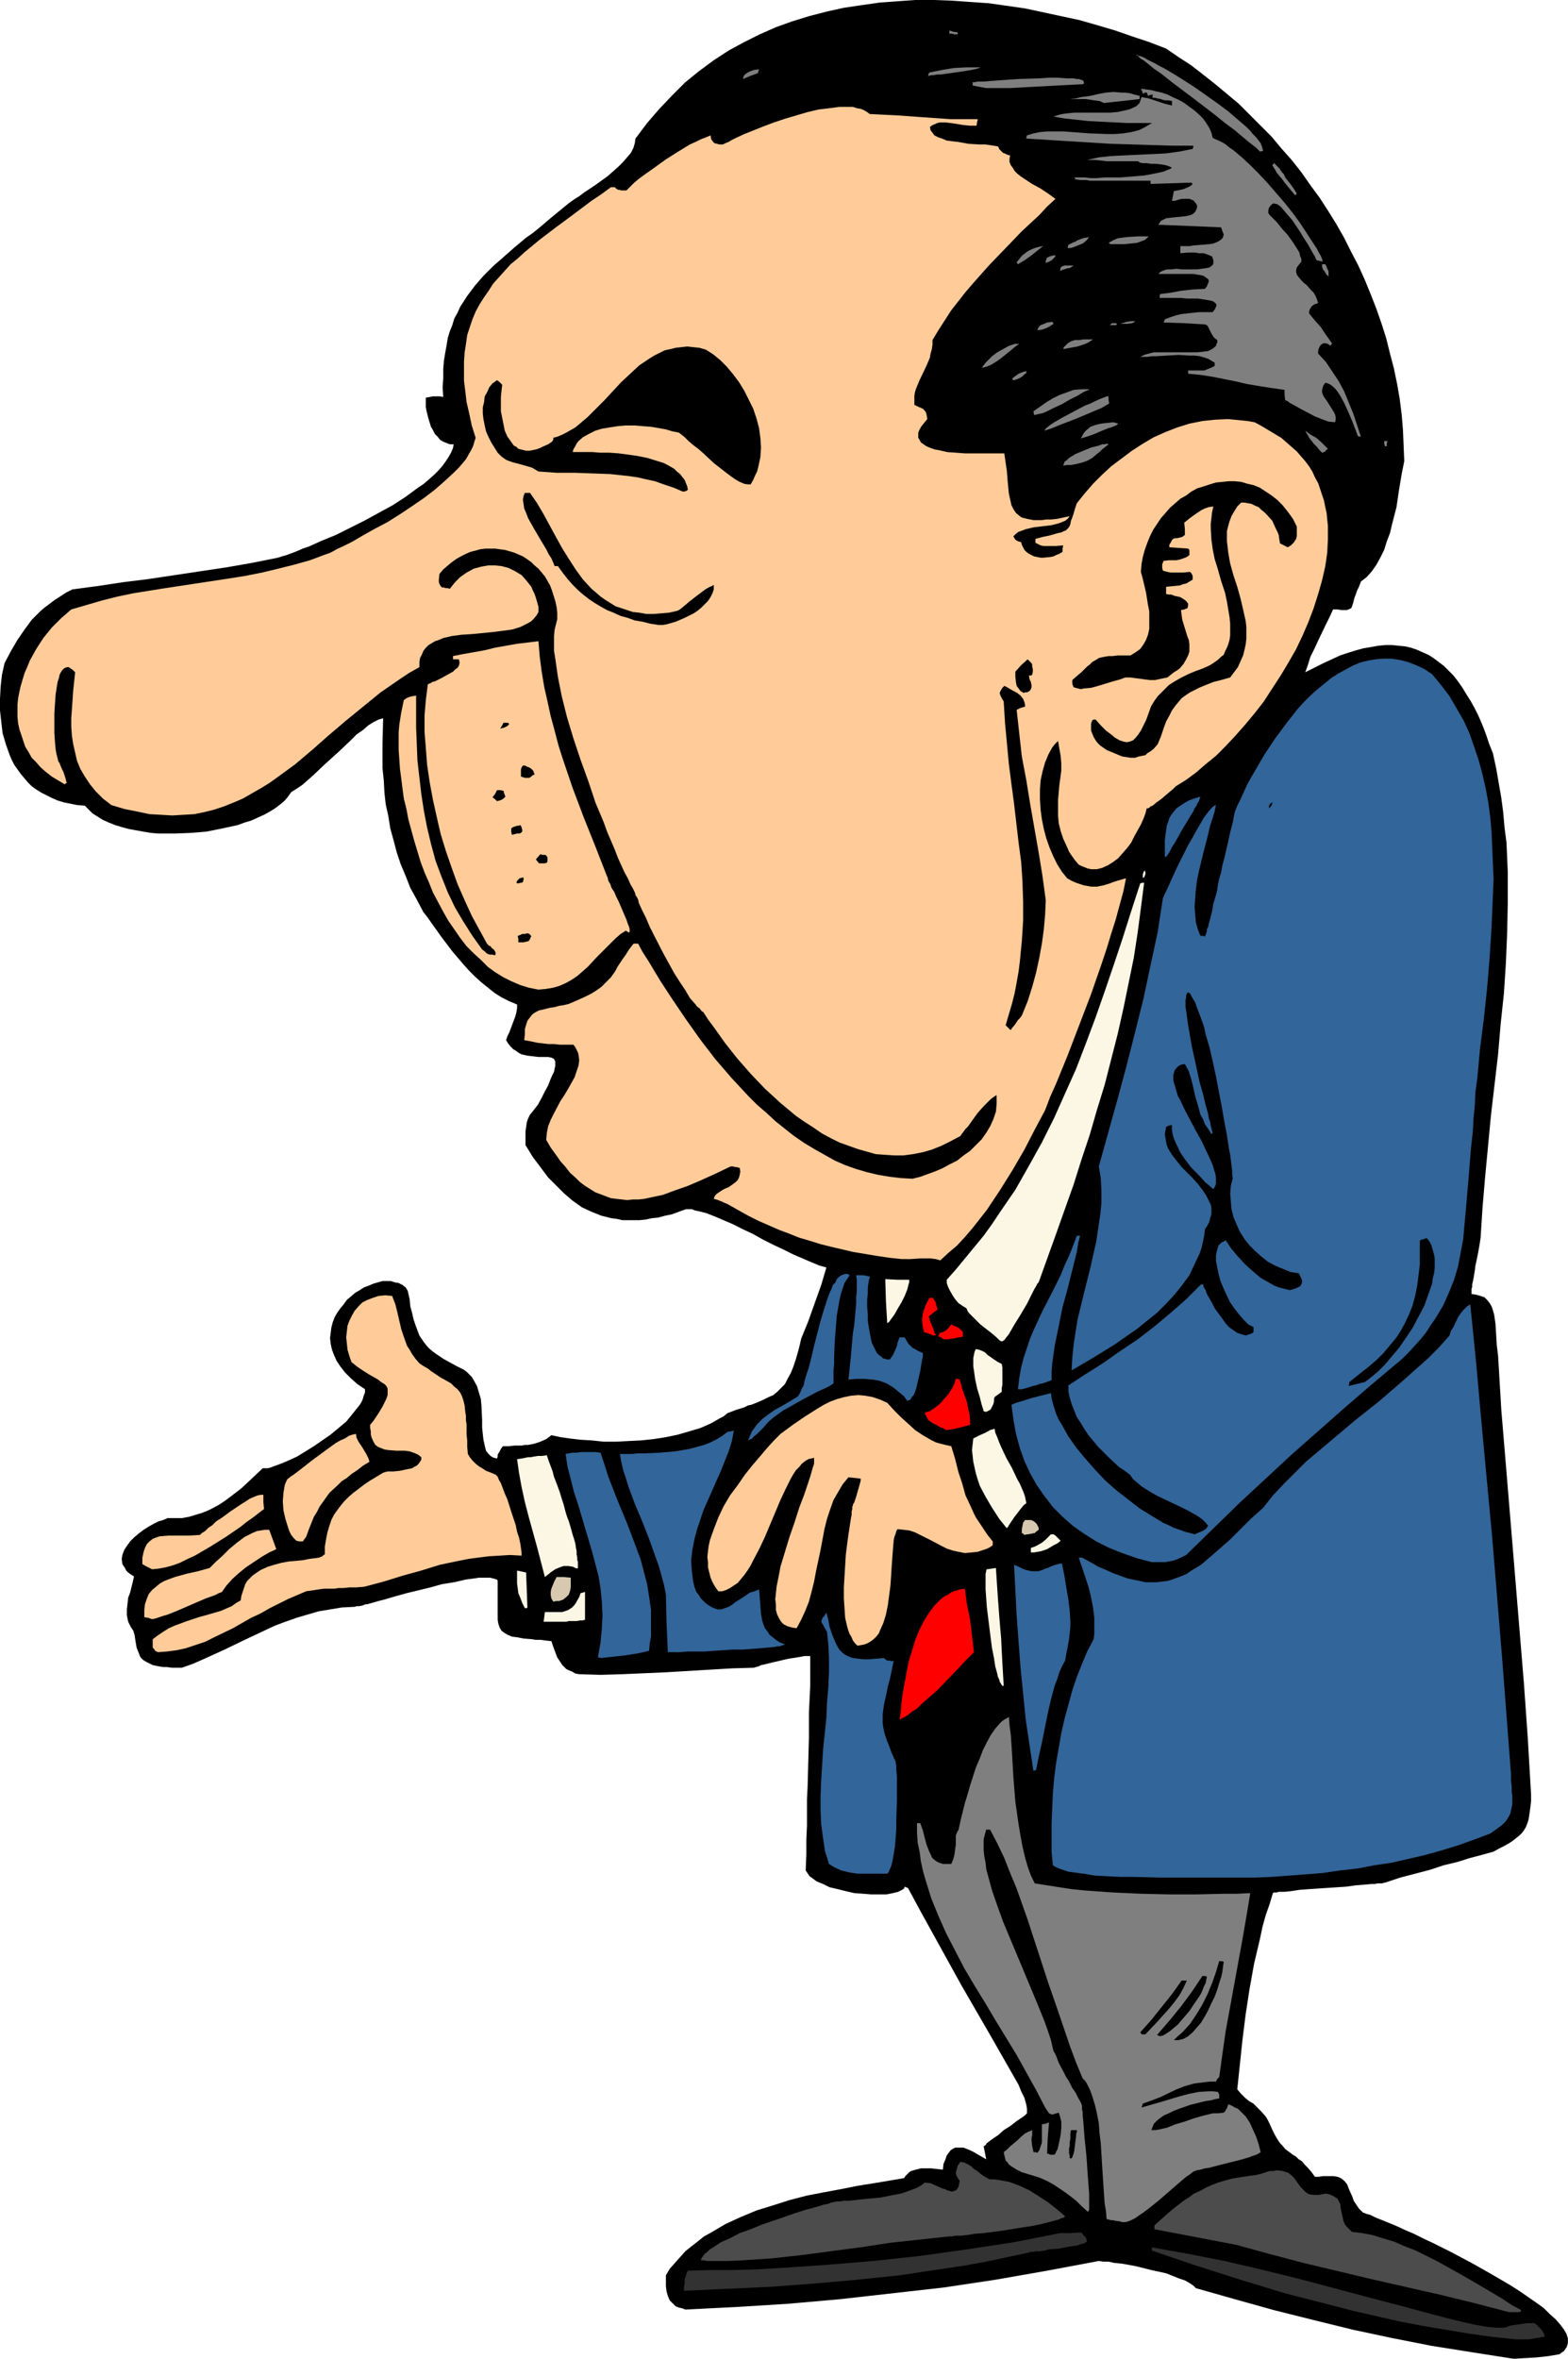 <?xml version="1.0" encoding="UTF-8" standalone="no"?>
<svg
   version="1.0"
   width="103.569mm"
   height="155.711mm"
   id="svg83"
   sodipodi:docname="Richard Nixon 4.wmf"
   xmlns:inkscape="http://www.inkscape.org/namespaces/inkscape"
   xmlns:sodipodi="http://sodipodi.sourceforge.net/DTD/sodipodi-0.dtd"
   xmlns="http://www.w3.org/2000/svg"
   xmlns:svg="http://www.w3.org/2000/svg">
  <sodipodi:namedview
     id="namedview83"
     pagecolor="#ffffff"
     bordercolor="#000000"
     borderopacity="0.25"
     inkscape:showpageshadow="2"
     inkscape:pageopacity="0.0"
     inkscape:pagecheckerboard="0"
     inkscape:deskcolor="#d1d1d1"
     inkscape:document-units="mm" />
  <defs
     id="defs1">
    <pattern
       id="WMFhbasepattern"
       patternUnits="userSpaceOnUse"
       width="6"
       height="6"
       x="0"
       y="0" />
  </defs>
  <path
     style="fill:#000000;fill-opacity:1;fill-rule:evenodd;stroke:none"
     d="m 377.872,588.515 -10.339,-1.616 -10.178,-1.616 -9.855,-1.939 -9.855,-2.101 -9.855,-2.424 -9.693,-2.424 -9.855,-2.747 -9.693,-2.747 -0.646,-0.646 -0.969,-0.646 -1.131,-0.646 -1.454,-0.485 -1.616,-0.646 -1.616,-0.646 -3.716,-0.808 -3.877,-0.97 -1.777,-0.323 -1.777,-0.323 -1.777,-0.162 -1.454,-0.323 h -1.292 l -1.131,-0.162 -12.924,2.424 -12.924,2.262 -12.924,1.939 -12.924,1.454 -12.924,1.454 -12.763,1.131 -12.924,0.808 -12.924,0.646 -0.808,-0.323 -0.808,-0.162 -0.808,-0.323 -0.485,-0.485 -0.485,-0.485 -0.485,-0.485 -0.485,-1.131 -0.323,-1.131 -0.162,-1.293 v -2.747 l 0.969,-1.616 1.292,-1.454 1.292,-1.454 1.292,-1.454 1.616,-1.293 1.454,-1.131 1.616,-1.293 1.777,-0.97 3.554,-2.101 3.877,-1.778 3.877,-1.616 4.2,-1.293 4.039,-1.293 4.362,-1.131 4.2,-0.808 4.362,-0.808 4.039,-0.808 4.039,-0.646 3.877,-0.646 3.716,-0.646 0.323,-0.485 0.485,-0.485 0.485,-0.485 0.485,-0.323 1.131,-0.323 1.292,-0.323 h 1.292 1.292 l 2.908,0.323 0.162,-1.454 0.485,-1.131 0.323,-0.97 0.485,-0.646 0.485,-0.646 0.485,-0.323 0.646,-0.323 h 0.646 0.646 0.808 l 0.808,0.323 0.808,0.323 0.969,0.485 0.808,0.485 2.262,1.293 -0.646,-3.232 0.485,-0.323 0.323,-0.485 0.646,-0.485 0.646,-0.485 1.454,-0.97 1.454,-1.293 1.777,-1.131 1.454,-1.131 1.454,-0.97 0.646,-0.485 0.485,-0.485 v -1.131 l -0.162,-0.97 -0.485,-1.778 -0.808,-1.616 -0.646,-1.616 -7.108,-12.443 -7.108,-12.281 -6.785,-12.281 -3.393,-6.14 -3.231,-5.979 -0.485,-0.162 -0.323,-0.162 -0.162,0.485 -0.485,0.323 -0.323,0.162 -0.646,0.323 -0.646,0.162 -0.646,0.162 -1.616,0.323 h -1.777 -2.1 l -1.939,-0.162 -2.262,-0.162 -2.1,-0.485 -1.939,-0.485 -2.1,-0.485 -1.616,-0.808 -1.616,-0.646 -1.292,-0.97 -0.485,-0.323 -0.323,-0.485 -0.323,-0.485 -0.323,-0.485 0.162,-4.04 v -3.717 l 0.162,-3.393 v -3.393 -3.232 l 0.162,-3.232 0.162,-6.14 0.162,-5.979 v -6.302 l 0.162,-3.232 0.162,-3.393 v -3.717 -3.717 h -0.646 -0.808 l -0.808,0.162 -0.969,0.162 -2.1,0.323 -2.1,0.485 -2.1,0.485 -1.939,0.485 -0.808,0.162 -0.646,0.323 -0.646,0.162 -0.485,0.162 -5.493,0.162 -5.493,0.323 -10.824,0.646 -10.986,0.485 -5.493,0.162 -5.331,-0.162 -0.969,-0.162 -0.808,-0.485 -0.808,-0.323 -0.646,-0.323 -0.969,-0.97 -0.646,-0.97 -0.646,-0.97 -0.485,-1.293 -0.485,-1.293 -0.485,-1.454 -1.454,-0.162 -1.131,-0.162 h -1.292 l -0.969,-0.162 -2.1,-0.162 -1.616,-0.323 -1.292,-0.162 -1.131,-0.485 -0.808,-0.485 -0.646,-0.485 -0.485,-0.808 -0.323,-0.97 -0.162,-0.97 v -1.454 -3.555 -2.101 -2.585 l -0.162,-0.323 -0.485,-0.162 -0.646,-0.162 -0.646,-0.162 h -0.646 -0.969 -1.131 l -0.969,0.162 -1.292,0.162 -1.131,0.162 -2.746,0.646 -3.07,0.485 -2.908,0.808 -5.977,1.454 -2.908,0.808 -2.746,0.808 -1.292,0.323 -1.131,0.323 -1.131,0.323 -0.485,0.162 h -0.485 l -0.808,0.323 -0.808,0.162 h -0.646 l -0.485,0.162 -3.231,0.162 -2.908,0.485 -2.908,0.485 -2.746,0.808 -2.746,0.808 -2.746,0.97 -2.585,0.97 -2.423,1.131 -5.17,2.424 -5.008,2.424 -5.331,2.424 -2.585,1.131 -2.746,0.97 h -1.454 -1.131 l -1.131,-0.162 h -0.969 l -0.969,-0.162 -0.808,-0.162 -0.808,-0.162 -0.646,-0.323 -0.969,-0.485 -0.808,-0.485 -0.646,-0.646 -0.323,-0.808 -0.323,-0.808 -0.323,-0.808 -0.323,-1.939 -0.162,-1.131 -0.323,-1.131 -0.646,-0.97 -0.646,-1.293 -0.162,-0.808 -0.162,-0.808 v -1.454 l 0.162,-1.454 0.162,-1.454 0.485,-1.293 0.323,-1.293 0.323,-1.293 0.323,-1.454 -0.808,-0.485 -0.646,-0.485 -0.485,-0.485 -0.323,-0.646 -0.323,-0.485 -0.323,-0.485 -0.162,-1.293 0.162,-0.97 0.485,-1.293 0.646,-0.97 0.808,-1.131 0.969,-0.97 1.131,-0.97 1.292,-0.97 1.292,-0.808 1.131,-0.646 1.292,-0.646 1.131,-0.323 1.131,-0.485 h 1.777 1.777 l 1.777,-0.323 1.616,-0.485 1.616,-0.485 1.616,-0.646 1.292,-0.646 1.454,-0.808 1.454,-0.97 1.292,-0.97 2.746,-2.101 2.585,-2.424 2.746,-2.585 h 0.646 0.646 l 0.646,-0.162 0.808,-0.323 1.777,-0.646 1.939,-0.808 2.1,-0.97 2.1,-1.293 2.1,-1.293 2.1,-1.454 2.1,-1.454 1.939,-1.616 1.939,-1.616 1.454,-1.778 1.292,-1.616 0.646,-0.808 0.485,-0.808 0.323,-0.808 0.162,-0.646 0.323,-0.808 v -0.808 l -1.939,-1.293 -1.616,-1.454 -1.454,-1.454 -1.131,-1.454 -0.969,-1.454 -0.646,-1.454 -0.485,-1.293 -0.323,-1.454 -0.162,-1.454 0.162,-1.293 0.162,-1.293 0.323,-1.293 0.485,-1.293 0.646,-1.131 0.808,-1.131 0.808,-0.97 0.808,-1.131 0.969,-0.808 1.131,-0.97 1.131,-0.646 0.969,-0.646 1.292,-0.485 1.131,-0.485 1.131,-0.323 1.131,-0.323 h 1.131 0.969 l 0.969,0.323 0.969,0.162 0.969,0.485 0.808,0.646 0.485,0.808 0.485,2.101 0.162,1.778 0.485,1.778 0.323,1.454 0.485,1.454 0.485,1.293 0.485,1.293 0.646,0.97 0.808,1.131 0.808,0.97 1.131,0.97 1.131,0.808 1.454,0.97 1.454,0.808 1.777,0.97 1.939,0.97 0.646,0.485 0.646,0.646 0.646,0.646 0.485,0.808 0.808,1.454 0.485,1.616 0.485,1.616 0.162,1.778 0.162,3.555 v 1.778 l 0.162,1.616 0.162,1.454 0.323,1.454 0.323,1.293 0.646,0.808 0.485,0.485 0.485,0.323 0.485,0.162 0.646,0.162 0.162,-0.485 v -0.485 l 0.485,-0.808 0.323,-0.646 0.485,-0.646 h 1.454 l 1.454,-0.162 h 1.777 l 0.808,-0.162 h 0.808 l 1.616,-0.323 1.454,-0.485 1.454,-0.646 0.646,-0.485 0.646,-0.485 2.262,0.485 2.262,0.323 2.746,0.323 2.746,0.162 3.07,0.323 h 3.07 l 3.07,-0.162 3.231,-0.162 3.07,-0.323 3.07,-0.485 3.07,-0.646 2.746,-0.808 2.746,-0.808 2.585,-1.131 2.262,-1.293 0.969,-0.485 0.969,-0.808 2.1,-0.808 2.1,-0.646 0.969,-0.485 0.808,-0.162 1.616,-0.646 1.454,-0.646 1.292,-0.646 1.131,-0.485 0.969,-0.808 0.969,-0.97 0.969,-0.97 0.646,-1.293 0.808,-1.454 0.646,-1.616 0.646,-1.939 0.646,-2.262 0.323,-1.293 0.323,-1.454 1.777,-4.363 1.616,-4.525 1.616,-4.525 1.292,-4.363 -1.777,-0.485 -1.939,-0.808 -2.262,-0.97 -2.262,-0.97 -2.585,-1.293 -2.423,-1.131 -2.585,-1.293 -2.585,-1.454 -2.423,-1.131 -2.585,-1.293 -2.262,-0.97 -2.262,-0.97 -2.1,-0.808 -1.939,-0.485 -0.808,-0.162 -0.808,-0.323 h -1.454 l -1.777,0.646 -1.777,0.646 -1.616,0.323 -1.777,0.485 -1.616,0.162 -1.454,0.323 -1.616,0.162 h -1.454 -1.454 -1.292 l -1.454,-0.323 -1.292,-0.162 -2.585,-0.646 -2.423,-0.97 -2.423,-1.131 -2.262,-1.616 -2.1,-1.778 -1.939,-1.939 -2.1,-2.101 -1.939,-2.585 -1.939,-2.585 -1.777,-2.909 v -2.747 -0.646 l 0.162,-1.131 0.162,-1.131 0.323,-0.97 0.485,-0.97 0.808,-0.97 0.485,-0.646 0.646,-0.808 0.969,-1.778 0.808,-1.616 0.808,-1.454 0.485,-1.293 0.485,-1.131 0.485,-0.97 0.162,-0.808 0.162,-0.646 v -0.646 -0.485 l -0.162,-0.323 -0.162,-0.323 -0.323,-0.162 -0.323,-0.162 -0.808,-0.162 h -1.131 -1.292 l -1.292,-0.162 -1.454,-0.162 -1.454,-0.323 -0.646,-0.323 -0.646,-0.485 -0.808,-0.485 -0.646,-0.646 -0.646,-0.808 -0.485,-0.808 0.323,-0.97 0.485,-0.97 0.969,-2.585 0.485,-1.293 0.323,-1.131 0.162,-1.131 v -0.485 -0.323 l -1.939,-0.808 -1.939,-0.97 -1.777,-1.131 -1.616,-1.293 -1.616,-1.293 -1.616,-1.454 -1.454,-1.454 -1.454,-1.616 -2.746,-3.232 -2.585,-3.393 -2.423,-3.393 -1.131,-1.616 -1.131,-1.454 -1.616,-3.07 -1.616,-2.909 -1.131,-2.909 -1.292,-3.07 -0.969,-2.909 -0.808,-3.07 -0.808,-2.909 -0.485,-3.07 -0.646,-2.909 -0.323,-2.909 -0.162,-3.07 -0.323,-3.07 v -3.07 -3.07 l 0.162,-6.302 -1.131,0.323 -1.292,0.646 -1.292,0.808 -1.292,1.131 -1.616,1.131 -1.454,1.454 -3.07,2.909 -3.231,2.909 -3.07,2.909 -1.454,1.293 -1.292,1.131 -1.454,0.97 -1.292,0.808 -0.808,1.131 -0.808,0.97 -1.131,0.97 -1.292,0.97 -1.292,0.808 -1.454,0.808 -1.454,0.646 -1.777,0.808 -1.616,0.485 -1.777,0.646 -3.716,0.808 -4.039,0.808 -3.877,0.323 -4.039,0.162 h -4.039 l -1.939,-0.162 -1.939,-0.323 -1.777,-0.323 -1.777,-0.323 -1.777,-0.485 -1.616,-0.485 -1.616,-0.646 -1.454,-0.646 -1.292,-0.808 -1.292,-0.808 -0.969,-0.97 -0.969,-0.97 -1.939,-0.162 -1.616,-0.323 -1.616,-0.323 -1.616,-0.485 -1.454,-0.646 -1.292,-0.646 -1.292,-0.646 -1.292,-0.808 -1.131,-0.808 -0.969,-0.97 -1.777,-2.101 -0.808,-1.131 -0.808,-1.131 L 2.908,189.546 2.423,188.415 1.454,185.668 0.646,182.921 0.323,180.174 0,177.265 v -2.909 l 0.162,-3.07 0.323,-2.909 0.646,-2.909 1.616,-3.07 1.616,-2.747 1.777,-2.585 1.777,-2.424 2.1,-2.101 1.131,-0.97 1.292,-0.97 1.292,-0.97 1.292,-0.808 1.454,-0.97 1.616,-0.808 6.139,-0.808 6.462,-0.97 6.462,-0.808 6.462,-0.97 12.924,-1.939 6.462,-1.131 6.462,-1.293 0.969,-0.323 1.131,-0.323 1.292,-0.485 1.292,-0.485 1.454,-0.646 1.454,-0.485 3.231,-1.454 3.554,-1.454 3.554,-1.778 3.554,-1.778 3.554,-1.939 3.554,-1.939 3.231,-2.101 3.07,-2.262 1.454,-0.97 1.292,-1.131 1.292,-1.131 1.131,-1.131 0.969,-1.131 0.808,-1.131 0.646,-0.97 0.646,-1.131 0.485,-1.131 0.162,-0.97 h -0.969 l -0.808,-0.323 -0.808,-0.323 -0.808,-0.485 -0.646,-0.808 -0.646,-0.646 -0.485,-0.97 -0.485,-0.808 -0.646,-2.101 -0.485,-1.939 -0.162,-0.97 v -0.808 -0.808 -0.646 l 0.969,-0.162 0.808,-0.162 h 1.777 l 0.808,0.162 -0.162,-2.424 0.162,-2.262 v -2.262 l 0.162,-2.101 0.323,-1.939 0.323,-1.778 0.323,-1.939 0.485,-1.616 0.646,-1.616 0.485,-1.616 0.808,-1.454 0.646,-1.454 1.777,-2.747 1.939,-2.585 2.1,-2.424 2.423,-2.424 2.585,-2.262 2.746,-2.424 2.908,-2.424 1.616,-1.131 1.616,-1.293 3.231,-2.747 3.554,-2.909 0.808,-0.646 1.131,-0.808 1.292,-0.808 1.292,-0.97 2.908,-1.939 2.908,-2.101 1.292,-1.131 1.454,-1.293 1.131,-1.131 0.969,-1.131 0.969,-1.131 0.646,-1.293 0.323,-1.131 0.162,-1.131 2.908,-3.878 3.07,-3.555 3.231,-3.393 3.231,-3.232 3.393,-2.747 3.716,-2.747 3.716,-2.424 3.877,-2.101 3.877,-1.939 4.039,-1.778 4.039,-1.454 4.2,-1.293 4.362,-1.131 4.362,-0.97 4.362,-0.646 4.523,-0.646 4.362,-0.323 L 228.436,0 h 4.685 l 4.523,0.162 4.523,0.323 4.685,0.323 4.523,0.646 4.523,0.646 4.523,0.97 4.523,0.97 4.523,0.97 4.523,1.293 4.362,1.293 4.2,1.454 4.362,1.454 4.2,1.616 3.07,2.101 3.231,2.101 2.908,2.262 3.07,2.424 2.908,2.424 2.908,2.424 2.746,2.747 2.746,2.747 2.746,2.747 2.423,2.909 2.585,2.909 2.423,3.07 2.262,3.232 2.262,3.07 2.1,3.232 2.1,3.393 1.939,3.393 1.777,3.555 1.777,3.393 1.616,3.555 1.454,3.555 1.454,3.717 1.292,3.717 1.131,3.555 0.969,3.878 0.969,3.717 0.808,3.878 0.646,3.717 0.485,3.878 0.323,3.878 0.162,3.878 0.162,3.878 -0.323,1.616 -0.323,1.616 -0.323,1.939 -0.323,1.939 -0.646,4.363 -1.131,4.363 -0.485,2.101 -0.808,2.101 -0.646,2.101 -0.969,1.939 -0.969,1.778 -1.131,1.616 -1.292,1.454 -1.454,1.131 -0.485,1.293 -0.485,0.97 -0.323,0.97 -0.323,0.808 -0.162,0.646 -0.162,0.646 -0.162,0.485 -0.162,0.485 -0.162,0.323 -0.323,0.162 -0.323,0.162 -0.485,0.162 h -1.292 l -0.969,-0.162 h -1.131 l -0.808,1.778 -0.969,1.939 -1.939,4.04 -0.969,2.101 -0.969,1.939 -0.646,2.101 -0.646,1.778 2.262,-1.131 2.262,-1.131 2.1,-0.97 2.1,-0.97 1.939,-0.646 2.1,-0.646 1.777,-0.485 1.939,-0.323 1.777,-0.323 1.777,-0.162 h 1.616 l 1.616,0.162 1.616,0.162 1.454,0.323 1.454,0.485 1.454,0.646 1.454,0.646 1.292,0.808 1.292,0.97 1.292,0.97 1.292,1.293 1.131,1.131 1.131,1.454 1.131,1.616 0.969,1.616 1.131,1.778 0.969,1.778 0.969,1.939 0.969,2.262 0.808,2.101 0.808,2.424 0.969,2.424 0.808,3.717 0.646,3.717 0.646,3.717 0.485,3.717 0.323,3.717 0.485,3.717 0.323,7.433 v 7.595 l -0.162,7.595 -0.323,7.595 -0.485,7.433 -0.808,7.595 -0.646,7.595 -1.777,15.19 -1.454,15.351 -0.646,7.595 -0.485,7.595 -0.323,2.101 -0.323,1.778 -0.323,1.616 -0.323,1.454 -0.162,1.293 -0.162,0.97 -0.162,0.97 -0.162,0.808 -0.162,0.646 v 0.646 l -0.162,0.485 v 0.323 0.97 l 1.131,0.162 1.131,0.323 0.969,0.323 0.646,0.646 0.646,0.808 0.485,0.808 0.323,0.97 0.323,1.131 0.162,1.131 0.162,1.131 0.162,2.585 0.162,2.747 0.323,2.585 0.808,13.574 1.131,13.574 2.262,27.309 2.262,27.47 0.969,13.735 0.808,13.897 v 1.616 l -0.162,1.454 -0.162,1.131 -0.162,1.131 -0.162,0.97 -0.323,0.97 -0.323,0.808 -0.485,0.808 -0.485,0.646 -0.646,0.646 -0.808,0.646 -0.808,0.646 -0.969,0.646 -1.131,0.646 -1.292,0.646 -1.454,0.808 -2.908,0.808 -3.07,0.808 -3.07,0.97 -3.393,0.808 -3.393,1.131 -3.716,0.97 -3.716,0.97 -3.877,1.293 h -0.162 l -0.485,0.162 h -0.485 -0.646 l -0.808,0.162 h -0.808 l -1.777,0.162 -2.1,0.162 -2.262,0.323 -4.847,0.323 -4.847,0.323 -2.1,0.162 -2.1,0.323 -1.616,0.162 h -0.808 -0.646 l -0.485,0.162 h -0.485 -0.162 l -0.323,0.162 -0.808,2.747 -0.969,2.747 -0.808,2.909 -0.646,3.07 -1.454,6.14 -1.131,6.302 -0.969,6.302 -0.808,6.464 -0.646,6.14 -0.646,6.14 0.969,1.131 0.969,0.97 0.969,0.808 1.131,0.646 0.969,0.97 0.969,0.97 1.131,1.293 0.485,0.808 0.485,0.97 0.646,1.454 0.646,1.293 0.646,1.131 0.646,0.97 0.646,0.646 0.646,0.808 1.292,0.97 0.646,0.485 0.808,0.485 0.646,0.646 0.808,0.485 0.646,0.808 0.808,0.808 0.969,1.131 0.808,1.131 h 0.969 l 0.969,-0.162 h 0.808 0.646 1.292 l 0.969,0.162 0.808,0.323 0.646,0.485 0.485,0.485 0.485,0.646 0.485,1.293 0.808,1.778 0.323,0.97 0.646,0.97 0.646,0.97 0.969,0.97 0.808,0.323 1.131,0.323 1.292,0.646 1.616,0.646 1.616,0.646 1.939,0.808 2.1,0.97 2.262,0.97 2.262,1.131 2.423,1.131 4.847,2.424 5.17,2.747 4.847,2.747 4.685,2.747 2.262,1.454 2.1,1.454 2.1,1.454 1.777,1.293 1.454,1.454 1.454,1.293 1.131,1.293 0.969,1.293 0.646,1.131 0.323,1.131 v 0.646 0.485 l -0.162,0.485 -0.162,0.485 -0.323,0.485 -0.323,0.485 -0.485,0.323 -0.646,0.485 -2.908,0.485 -2.908,0.323 -2.908,0.162 z"
     id="path1" />
  <path
     style="fill:#323232;fill-opacity:1;fill-rule:evenodd;stroke:none"
     d="m 378.357,583.667 -5.977,-0.646 -5.816,-0.808 -5.816,-0.97 -5.816,-0.97 -5.816,-1.131 -5.654,-1.293 -5.654,-1.293 -5.654,-1.454 -11.309,-2.909 -11.147,-3.393 -11.147,-3.555 -10.986,-3.717 v -0.808 l 9.047,1.616 9.047,1.778 9.047,2.101 9.209,2.262 18.255,4.848 9.209,2.424 9.047,2.424 3.877,0.97 3.554,0.808 1.777,0.323 1.939,0.323 1.939,0.162 h 2.1 l 0.485,-0.162 0.808,-0.323 0.969,-0.162 1.131,-0.162 2.1,-0.323 h 1.131 0.808 l 0.646,0.485 0.808,0.808 0.323,0.323 0.323,0.485 0.323,0.646 0.162,0.646 -1.131,0.162 -0.969,0.162 -1.777,0.323 h -1.777 z"
     id="path2" />
  <path
     style="fill:#4c4c4c;fill-opacity:1;fill-rule:evenodd;stroke:none"
     d="m 376.741,576.88 -8.724,-2.262 -8.562,-2.101 -4.362,-0.97 -4.2,-0.97 -8.562,-1.939 -16.963,-4.04 -8.562,-2.262 -8.239,-2.262 -20.356,-3.878 v -0.97 l 1.616,-1.454 1.454,-1.293 1.292,-1.131 1.454,-1.131 1.454,-1.131 1.292,-0.808 1.292,-0.97 1.454,-0.646 1.454,-0.808 1.454,-0.646 1.616,-0.646 1.616,-0.485 1.777,-0.485 1.939,-0.323 2.1,-0.323 2.262,-0.323 1.292,-0.323 0.969,-0.323 0.969,-0.323 h 0.969 l 0.808,-0.162 1.454,0.162 0.485,0.162 0.969,0.323 0.808,0.646 0.646,0.646 1.131,1.616 0.485,0.646 0.646,0.646 0.646,0.646 0.808,0.485 1.131,0.162 h 0.485 0.808 l 0.808,-0.162 0.808,-0.162 0.969,0.162 0.808,0.323 0.808,0.485 0.485,0.323 0.323,0.646 0.323,0.646 0.162,1.293 0.323,1.454 0.323,1.454 0.323,0.808 0.485,0.646 0.646,0.646 0.646,0.646 2.585,0.323 2.585,0.485 2.585,0.808 2.746,0.808 2.585,1.131 2.908,1.131 2.585,1.293 2.908,1.454 5.493,3.07 5.331,3.07 5.17,3.07 2.423,1.616 2.423,1.293 -0.162,0.162 -0.162,0.323 z"
     id="path3" />
  <path
     style="fill:#323232;fill-opacity:1;fill-rule:evenodd;stroke:none"
     d="m 170.761,571.548 v -0.97 l 0.162,-0.808 v -0.485 -0.485 l 0.323,-1.131 0.162,-0.485 0.323,-0.646 5.654,-0.162 h 5.654 l 5.816,-0.162 5.654,-0.323 11.793,-0.808 11.793,-0.97 11.793,-1.293 11.632,-1.616 11.632,-1.778 5.816,-1.131 5.654,-1.131 h 2.585 l 2.585,-0.162 0.485,0.323 0.162,0.323 0.485,0.485 0.323,0.485 v 0.323 l 0.162,0.323 -0.323,0.162 -0.485,0.323 -0.808,0.162 -0.808,0.323 -1.131,0.162 -1.131,0.162 -2.423,0.485 -2.423,0.162 -1.131,0.323 -1.131,0.162 h -0.969 l -0.808,0.162 h -0.646 l -0.323,0.162 -5.331,1.131 -5.331,1.131 -5.331,0.97 -5.331,0.808 -5.493,0.808 -5.331,0.808 -10.824,1.131 -10.986,0.97 -10.824,0.808 -10.662,0.485 z"
     id="path4" />
  <path
     style="fill:#4c4c4c;fill-opacity:1;fill-rule:evenodd;stroke:none"
     d="m 178.031,564.115 h -1.616 l -0.646,-0.162 h -0.808 l 0.162,-0.485 0.323,-0.485 0.485,-0.646 0.646,-0.485 0.646,-0.646 0.808,-0.485 0.969,-0.646 0.969,-0.646 2.262,-0.97 2.423,-1.293 2.746,-0.97 2.746,-1.131 5.654,-1.939 2.746,-0.97 2.585,-0.808 2.423,-0.646 1.131,-0.323 0.969,-0.323 0.969,-0.162 0.808,-0.323 0.808,-0.162 0.646,-0.162 h 0.808 l 1.131,-0.162 h 1.131 l 1.454,-0.162 1.454,-0.162 1.616,-0.162 3.393,-0.323 3.231,-0.646 1.777,-0.323 1.454,-0.485 1.292,-0.485 1.292,-0.485 1.131,-0.646 0.808,-0.646 1.454,0.162 1.454,0.646 1.454,0.646 0.646,0.162 0.646,0.323 0.646,0.162 0.485,0.162 0.485,-0.162 0.485,-0.162 0.323,-0.323 0.323,-0.485 0.162,-0.646 0.162,-0.97 -0.485,-0.646 -0.323,-0.646 -0.162,-0.646 0.162,-0.646 0.162,-0.646 0.162,-0.485 0.646,-0.97 0.969,0.162 0.969,0.485 0.808,0.485 0.646,0.646 0.808,0.485 0.969,0.808 0.969,0.646 1.131,0.646 h 1.131 l 1.292,0.162 2.585,0.485 2.585,0.97 2.423,1.131 2.262,1.454 2.262,1.454 2.262,1.778 2.1,1.778 -0.323,0.323 -0.646,0.162 -0.646,0.323 -0.646,0.162 -1.777,0.485 -1.939,0.485 -2.262,0.485 -2.262,0.323 -5.008,0.808 -2.423,0.323 -2.423,0.323 -2.262,0.162 -1.939,0.323 -1.616,0.162 h -0.646 -0.646 l -0.646,0.162 h -0.323 -0.485 l -7.431,0.808 -7.431,0.808 -7.431,1.131 -7.431,0.97 -7.27,0.97 -7.431,0.808 -7.27,0.485 -3.716,0.162 z"
     id="path5" />
  <path
     style="fill:#7f7f7f;fill-opacity:1;fill-rule:evenodd;stroke:none"
     d="m 280.94,554.419 h -0.808 l -0.485,-0.162 -1.131,-0.162 -0.808,-0.162 h -0.485 l -0.323,-0.162 h -0.323 l -0.323,-0.162 -0.162,-1.939 -0.323,-1.939 -0.162,-2.262 -0.162,-2.424 -0.323,-5.009 -0.323,-5.333 -0.323,-2.585 -0.162,-2.424 -0.485,-2.424 -0.485,-2.101 -0.646,-2.101 -0.646,-1.778 -0.808,-1.616 -0.485,-0.646 -0.485,-0.485 -1.616,-3.878 -1.454,-3.878 -2.746,-8.08 -2.746,-7.918 -2.585,-7.918 -2.585,-7.918 -2.746,-7.756 -1.616,-3.878 -1.454,-3.717 -1.777,-3.717 -1.777,-3.393 h -0.646 -0.323 l -0.323,1.131 -0.323,1.293 v 1.293 1.454 l 0.162,1.454 0.323,1.616 0.162,1.616 0.485,1.778 0.485,1.778 0.485,1.778 1.292,3.717 1.454,4.04 1.616,3.878 3.393,8.08 1.616,3.878 1.616,3.878 1.454,3.555 0.646,1.616 0.646,1.778 0.485,1.454 0.485,1.454 0.323,1.454 0.323,1.293 0.485,0.808 0.323,0.808 0.485,1.293 1.292,2.424 0.646,1.293 0.485,0.646 0.485,0.97 0.485,0.97 0.808,1.131 0.646,1.293 0.808,1.454 v 0.162 l 0.162,0.323 v 0.485 0.485 l 0.162,0.646 v 0.808 l 0.162,1.616 0.162,2.101 0.162,2.101 0.485,4.686 0.323,4.848 0.162,2.101 0.162,2.101 v 1.616 1.454 0.485 0.485 l -0.162,0.323 -0.162,0.162 -1.454,-1.293 -1.454,-1.454 -1.454,-1.131 -1.292,-0.97 -1.454,-0.97 -1.454,-0.97 -1.454,-0.808 -1.777,-0.808 -1.454,-0.485 -1.616,-0.485 -1.616,-0.485 -1.292,-0.646 -1.292,-0.808 -0.646,-0.485 -0.323,-0.485 -0.485,-0.485 -0.162,-0.646 -0.162,-0.646 -0.162,-0.808 0.808,-0.646 0.808,-0.808 1.939,-1.616 0.808,-0.808 0.969,-0.808 0.969,-0.485 0.808,-0.323 v 1.293 l -0.162,0.646 v 0.646 l 0.162,1.454 0.162,0.646 0.162,0.808 h 0.485 l 0.485,0.162 0.485,-0.646 0.323,-0.97 0.323,-0.97 v -0.97 -1.939 -0.97 -0.646 l 0.969,-0.162 0.808,-0.323 -0.323,3.878 -0.162,3.878 0.485,0.162 0.323,0.162 h 0.323 0.646 l 0.323,-0.323 0.162,-0.485 0.323,-0.485 0.162,-0.646 0.323,-1.454 0.323,-1.616 0.162,-1.778 v -1.454 l -0.162,-0.646 -0.162,-0.646 -0.162,-0.485 -0.162,-0.485 -1.616,0.485 -0.485,-0.162 -0.323,-0.162 -0.323,-0.485 -0.323,-0.485 -0.323,-0.485 -2.262,-4.363 -2.423,-4.363 -2.423,-4.363 -5.331,-8.726 -2.585,-4.363 -2.585,-4.201 -2.585,-4.363 -2.262,-4.363 -2.262,-4.363 -1.939,-4.363 -1.777,-4.363 -1.454,-4.686 -0.646,-2.262 -0.485,-2.262 -0.323,-2.424 -0.485,-2.262 -0.162,-2.424 V 454.879 h 0.808 l 0.646,1.778 0.485,1.939 0.485,1.778 0.646,1.616 0.323,0.646 0.323,0.808 0.485,0.485 0.646,0.485 0.646,0.323 0.969,0.323 h 0.969 1.131 l 0.485,-1.131 0.323,-1.293 0.162,-1.293 0.162,-1.131 v -1.131 -1.131 l 0.323,-0.808 0.162,-0.323 0.162,-0.162 0.323,-1.454 0.323,-1.454 0.485,-1.939 0.485,-1.939 0.646,-2.101 0.646,-2.262 1.454,-4.525 0.969,-2.262 0.808,-2.101 0.969,-1.939 0.969,-1.778 1.131,-1.616 1.131,-1.293 0.485,-0.485 0.646,-0.485 0.646,-0.323 0.485,-0.323 0.162,2.101 0.323,2.424 0.162,2.424 0.162,2.585 0.162,2.909 0.162,2.747 0.485,5.979 0.808,5.656 0.485,2.909 0.485,2.585 0.646,2.747 0.646,2.262 0.808,2.262 0.969,1.939 3.07,0.485 3.07,0.485 3.231,0.485 3.231,0.323 6.785,0.485 7.108,0.323 6.947,0.162 h 6.947 l 6.947,-0.162 h 3.231 l 3.231,-0.162 -0.969,5.817 -0.969,5.656 -2.1,11.473 -2.1,11.473 -0.808,5.656 -0.808,5.817 -0.485,0.485 -0.323,0.646 h -1.454 l -1.454,0.162 -1.292,0.162 -1.292,0.162 -2.262,0.646 -2.1,0.808 -4.039,1.939 -2.1,0.808 -2.262,0.808 -0.162,0.485 -0.162,0.485 2.262,-0.646 2.262,-0.646 4.847,-1.454 2.423,-0.646 2.423,-0.485 2.423,-0.162 h 1.292 l 1.131,0.162 0.162,0.323 0.162,0.323 v 0.97 l -0.969,0.162 -1.131,0.323 -1.292,0.162 -1.292,0.323 -2.585,0.646 -2.746,0.97 -1.292,0.485 -1.292,0.646 -1.131,0.485 -0.969,0.646 -0.808,0.646 -0.808,0.808 -0.323,0.808 -0.323,0.808 h 0.969 l 0.969,-0.162 2.1,-0.485 1.939,-0.808 1.131,-0.323 1.131,-0.323 2.262,-0.808 2.262,-0.646 2.585,-0.646 h 1.292 l 1.454,-0.162 0.323,-0.323 0.162,-0.323 0.323,-0.485 0.162,-0.485 0.162,-0.485 0.808,0.323 0.808,0.485 0.808,0.323 0.646,0.646 0.646,0.646 0.646,0.646 0.969,1.454 0.808,1.778 0.808,1.778 0.646,1.939 0.485,1.939 -0.485,0.323 -0.646,0.323 -0.969,0.323 -0.808,0.323 -1.131,0.323 -1.131,0.323 -2.585,0.646 -2.585,0.646 -2.423,0.646 -1.131,0.162 -1.131,0.323 -0.969,0.162 -0.808,0.323 -0.808,0.646 -0.969,0.646 -0.969,0.808 -1.131,0.97 -2.423,2.101 -2.423,2.101 -2.423,1.939 -1.292,0.97 -0.969,0.646 -1.131,0.808 -0.969,0.485 -0.808,0.323 z"
     id="path6" />
  <path
     style="fill:#000000;fill-opacity:1;fill-rule:evenodd;stroke:none"
     d="m 267.047,538.422 v -0.646 l -0.162,-0.485 v -1.293 l 0.162,-0.646 v -0.97 l 0.162,-0.646 v -0.646 -0.808 l 0.162,-0.808 h 1.454 v 0.485 l -0.162,0.323 v 0.485 l -0.162,1.293 -0.162,1.293 -0.162,1.293 -0.162,0.646 -0.162,0.485 -0.162,0.485 -0.162,0.162 -0.162,0.162 z"
     id="path7" />
  <path
     style="fill:#000000;fill-opacity:1;fill-rule:evenodd;stroke:none"
     d="m 293.057,509.012 0.969,-0.97 1.131,-0.97 1.939,-2.101 1.616,-2.424 1.454,-2.424 1.292,-2.585 1.131,-2.747 0.969,-2.747 0.808,-2.747 h 0.485 l 0.646,0.162 -0.162,1.131 -0.162,1.293 -0.323,1.454 -0.485,1.454 -0.485,1.616 -0.646,1.778 -0.808,1.616 -0.808,1.778 -0.808,1.454 -0.969,1.616 -1.131,1.293 -0.969,1.131 -1.131,0.97 -1.131,0.646 -1.292,0.323 h -0.485 z"
     id="path8" />
  <path
     style="fill:#000000;fill-opacity:1;fill-rule:evenodd;stroke:none"
     d="m 289.503,508.042 -0.323,-0.162 -0.323,-0.162 3.07,-3.555 2.908,-3.555 2.746,-3.717 2.585,-3.878 h 0.646 l 0.485,0.162 -0.162,0.808 -0.162,0.808 -0.485,0.97 -0.485,1.293 -0.646,1.131 -0.808,1.131 -1.616,2.424 -1.939,2.262 -0.969,1.131 -0.969,0.808 -0.969,0.808 -0.969,0.646 -0.808,0.485 z"
     id="path9" />
  <path
     style="fill:#000000;fill-opacity:1;fill-rule:evenodd;stroke:none"
     d="m 284.979,507.558 -0.162,-0.323 -0.162,-0.162 2.746,-3.07 5.17,-6.464 2.423,-3.393 h 0.646 0.646 l -0.808,1.778 -0.969,1.778 -1.292,1.778 -1.454,1.778 -2.908,3.232 -2.908,3.07 z"
     id="path10" />
  <path
     style="fill:#326599;fill-opacity:1;fill-rule:evenodd;stroke:none"
     d="m 305.173,468.453 h -0.808 -0.808 -13.732 l -6.785,-0.162 h -3.231 l -3.393,-0.162 -3.07,-0.162 -2.908,-0.485 -1.292,-0.162 -1.131,-0.162 -1.292,-0.162 -0.969,-0.323 -0.969,-0.323 -0.808,-0.323 -0.646,-0.323 -0.485,-0.323 -0.323,-3.393 v -3.555 -3.717 l 0.162,-3.717 0.162,-3.717 0.323,-3.717 0.485,-3.717 0.646,-3.717 0.646,-3.717 0.808,-3.555 0.969,-3.555 0.969,-3.555 1.131,-3.393 1.292,-3.232 1.292,-3.07 1.616,-3.07 0.162,-1.293 v -1.293 -2.747 l -0.323,-2.585 -0.485,-2.585 -0.646,-2.585 -0.808,-2.424 -1.616,-4.848 h 0.808 l 2.1,1.131 1.939,1.131 1.939,0.808 1.777,0.808 1.777,0.646 1.777,0.646 1.454,0.323 1.616,0.323 1.454,0.323 h 1.454 1.292 l 1.454,-0.162 1.292,-0.162 1.131,-0.323 1.292,-0.485 1.292,-0.485 1.131,-0.485 1.131,-0.808 2.423,-1.454 2.262,-1.939 2.423,-2.101 2.585,-2.262 2.423,-2.424 2.746,-2.747 1.454,-1.293 1.616,-1.454 2.423,-3.07 2.746,-2.909 2.746,-2.747 2.746,-2.747 3.07,-2.585 3.07,-2.585 6.139,-5.171 6.301,-5.009 5.977,-5.171 3.07,-2.747 2.908,-2.585 2.746,-2.747 2.585,-2.909 0.323,-1.131 0.646,-0.97 1.131,-2.424 0.646,-0.97 0.808,-0.97 0.808,-0.808 0.808,-0.485 1.454,14.382 1.292,14.543 2.746,29.41 2.423,29.41 2.262,29.571 v 1.616 l 0.162,1.293 v 1.293 l 0.162,1.131 v 1.939 l -0.162,0.97 -0.162,0.646 -0.162,0.808 -0.323,0.646 -0.485,0.808 -0.485,0.646 -0.646,0.646 -0.808,0.646 -1.131,0.808 -1.131,0.808 -3.877,1.454 -4.039,1.454 -4.2,1.293 -4.039,1.131 -4.2,0.97 -4.2,0.97 -4.362,0.646 -4.2,0.808 -4.362,0.485 -4.362,0.646 -4.2,0.323 -4.2,0.323 -4.362,0.323 -4.039,0.162 h -4.2 z"
     id="path11" />
  <path
     style="fill:#326599;fill-opacity:1;fill-rule:evenodd;stroke:none"
     d="m 214.057,467.483 -1.131,-0.162 -0.969,-0.162 -1.939,-0.485 -1.777,-0.808 -1.292,-0.808 -0.485,-1.616 -0.485,-1.454 -0.485,-3.232 -0.485,-3.555 -0.162,-3.555 v -3.717 l 0.162,-3.878 0.485,-7.756 0.808,-7.756 0.162,-3.878 0.323,-3.717 0.162,-3.717 v -3.555 l -0.162,-3.393 -0.323,-3.07 -0.323,-0.646 -0.323,-0.485 -0.323,-0.646 -0.323,-0.485 -0.162,-0.485 0.162,-0.323 0.162,-0.485 0.485,-0.485 0.162,-0.323 0.323,-0.485 0.485,1.778 0.323,1.778 0.485,1.454 0.485,1.293 0.485,1.131 0.485,0.97 0.485,0.808 0.808,0.808 0.646,0.485 0.969,0.485 0.969,0.323 1.292,0.162 1.292,0.162 h 1.454 l 1.777,-0.162 1.939,-0.162 0.323,0.323 0.485,0.323 h 0.323 0.323 l 0.485,0.162 0.485,-0.162 -0.485,2.424 -0.485,2.262 -0.485,1.778 -0.323,1.616 -0.323,1.454 -0.323,1.454 -0.162,1.131 -0.162,1.293 v 1.131 1.131 l 0.162,1.131 0.323,1.454 0.485,1.454 0.646,1.616 0.646,1.778 0.969,2.101 v 0.323 l 0.162,0.485 v 0.646 0.646 l 0.162,1.616 v 1.778 2.101 2.262 l -0.162,4.686 v 2.262 l -0.162,2.262 -0.162,2.101 -0.323,1.939 -0.323,1.778 -0.162,0.646 -0.162,0.646 -0.323,0.646 -0.162,0.485 -0.162,0.323 -0.323,0.323 z"
     id="path12" />
  <path
     style="fill:#326599;fill-opacity:1;fill-rule:evenodd;stroke:none"
     d="m 258,441.952 -0.969,-6.464 -0.969,-6.464 -0.646,-6.464 -0.646,-6.464 -0.485,-6.464 -0.485,-6.464 -0.646,-12.766 1.131,0.485 0.969,0.485 0.808,0.323 1.454,0.323 h 0.485 1.131 l 0.646,-0.162 0.485,-0.162 0.646,-0.323 0.646,-0.162 0.646,-0.323 0.808,-0.323 1.131,-0.323 0.969,-0.162 0.323,1.616 0.323,1.616 0.485,3.07 0.485,2.747 0.323,2.747 0.162,2.585 v 1.454 l -0.162,1.616 -0.162,1.454 -0.323,1.778 -0.323,1.616 -0.323,1.939 -0.808,1.454 -0.646,1.454 -0.485,1.616 -0.646,1.616 -0.969,3.555 -0.808,3.555 -1.454,7.272 -0.808,3.555 -0.646,3.232 -0.485,0.162 h -0.162 z"
     id="path13" />
  <path
     style="fill:#ff0000;fill-opacity:1;fill-rule:evenodd;stroke:none"
     d="m 224.558,429.024 0.323,-1.939 0.162,-2.262 0.323,-2.424 0.485,-2.585 0.485,-2.585 0.485,-2.585 0.808,-2.585 0.808,-2.747 0.969,-2.424 1.131,-2.262 1.292,-2.101 1.454,-1.939 0.808,-0.808 0.808,-0.808 0.808,-0.646 0.969,-0.485 0.969,-0.646 0.969,-0.323 1.131,-0.323 1.131,-0.162 0.485,3.717 0.808,3.878 0.485,4.04 0.485,4.201 -0.969,0.97 -1.131,1.131 -2.1,2.262 -5.008,5.171 -2.585,2.262 -1.292,1.131 -1.131,1.131 -1.292,0.808 -0.969,0.808 -1.131,0.646 z"
     id="path14" />
  <path
     style="fill:#fcf7e5;fill-opacity:1;fill-rule:evenodd;stroke:none"
     d="m 250.245,420.622 -0.162,-0.162 -0.162,-0.323 -0.323,-0.485 -0.162,-0.646 -0.323,-0.646 -0.162,-0.808 -0.485,-1.778 -0.323,-2.101 -0.485,-2.424 -0.323,-2.424 -0.323,-2.585 -0.323,-2.585 -0.323,-2.585 -0.162,-2.262 -0.162,-2.262 v -0.97 -2.424 -0.485 l 0.162,-0.646 v -0.323 l 0.162,-0.162 2.262,-0.323 0.162,2.585 0.162,2.424 0.162,2.424 0.162,2.101 0.162,2.262 0.162,1.939 0.162,1.939 0.162,1.778 0.162,3.393 0.162,3.07 0.162,2.747 0.162,2.747 z"
     id="path15" />
  <path
     style="fill:#326599;fill-opacity:1;fill-rule:evenodd;stroke:none"
     d="m 150.083,413.673 -0.808,-0.162 0.323,-1.939 0.323,-1.778 0.162,-1.778 0.162,-1.616 0.162,-3.555 -0.162,-3.232 -0.323,-3.232 -0.485,-3.07 -0.808,-3.07 -0.808,-3.07 -1.777,-5.979 -1.777,-5.979 -0.969,-2.909 -0.808,-3.232 -0.808,-3.07 -0.485,-3.232 0.808,-0.162 0.808,-0.162 h 1.131 l 1.131,-0.162 h 0.808 1.777 0.969 l 1.292,0.162 0.969,2.909 0.969,3.07 2.262,5.817 2.423,5.817 2.262,5.979 1.131,3.07 0.808,3.07 0.808,3.07 0.485,3.07 0.485,3.393 v 3.232 3.393 l -0.323,1.778 -0.162,1.778 -2.908,0.646 -3.07,0.485 z"
     id="path16" />
  <path
     style="fill:#ffcc99;fill-opacity:1;fill-rule:evenodd;stroke:none"
     d="m 39.419,412.219 -0.646,-0.323 -0.323,-0.485 -0.323,-0.323 v -0.485 -0.808 -0.323 -0.485 l 1.292,-0.97 1.454,-0.97 1.292,-0.808 1.454,-0.646 3.07,-1.131 2.908,-0.97 2.908,-0.808 2.746,-0.808 1.454,-0.646 1.131,-0.485 1.131,-0.808 1.131,-0.646 0.162,-1.131 0.323,-0.97 0.323,-0.97 0.323,-0.97 0.485,-0.808 0.646,-0.646 0.646,-0.646 0.646,-0.485 1.454,-0.97 1.777,-0.808 1.616,-0.485 1.777,-0.485 1.777,-0.323 1.939,-0.162 1.616,-0.162 1.616,-0.323 1.292,-0.162 1.131,-0.162 0.808,-0.323 0.323,-0.323 0.323,-0.162 v -1.939 l 0.323,-1.939 0.323,-1.616 0.485,-1.616 0.485,-1.454 0.646,-1.293 0.808,-1.131 0.969,-1.293 0.808,-0.97 1.131,-1.131 1.131,-0.97 1.292,-0.97 1.454,-1.131 1.454,-0.97 1.616,-0.97 1.616,-0.97 0.485,-0.162 0.646,-0.162 h 1.454 l 1.616,-0.162 1.454,-0.323 1.616,-0.323 0.485,-0.323 0.646,-0.323 0.485,-0.485 0.323,-0.485 0.323,-0.485 v -0.646 l -0.808,-0.646 -1.131,-0.485 -0.969,-0.323 -1.131,-0.162 h -2.1 l -2.1,-0.162 -0.969,-0.162 -0.808,-0.323 -0.808,-0.323 -0.646,-0.485 -0.485,-0.808 -0.485,-1.131 -0.162,-0.646 v -0.808 l -0.162,-0.808 v -0.808 l 0.808,-0.97 0.646,-0.97 0.646,-0.97 0.485,-0.808 0.485,-0.808 0.323,-0.646 0.323,-0.646 0.323,-0.646 0.323,-0.97 v -0.808 -0.808 l -0.323,-0.646 -0.485,-0.485 -0.808,-0.485 -0.808,-0.646 -1.131,-0.646 -1.131,-0.646 -1.292,-0.808 -1.454,-0.97 -1.616,-1.293 -0.485,-1.454 -0.485,-1.616 -0.162,-1.616 -0.162,-1.454 0.162,-1.454 0.162,-1.454 0.485,-1.293 0.646,-1.293 0.646,-1.131 0.969,-1.131 0.969,-0.97 1.292,-0.646 1.292,-0.485 1.454,-0.485 1.616,-0.162 1.777,0.162 0.808,2.101 0.485,1.939 0.485,2.101 0.485,2.101 0.646,1.939 0.808,2.262 0.646,0.97 0.646,1.131 0.808,1.131 0.969,1.131 0.969,0.646 1.131,0.646 0.808,0.646 0.969,0.646 1.454,0.97 1.454,0.808 1.131,0.646 0.808,0.808 0.808,0.646 0.646,0.808 0.485,0.97 0.323,0.97 0.323,1.293 0.162,1.616 0.162,0.97 v 1.131 l 0.162,0.97 v 1.293 1.293 l 0.162,1.454 v 1.616 l 0.162,1.778 0.485,0.808 0.646,0.808 0.808,0.808 0.808,0.646 0.808,0.485 0.969,0.646 1.292,0.485 1.131,0.485 0.485,0.485 0.323,0.808 0.485,0.808 0.485,1.293 0.485,1.293 0.646,1.454 0.969,3.07 1.131,3.393 0.323,1.616 0.485,1.454 0.323,1.454 0.162,1.131 0.162,1.131 v 0.808 l -2.908,-0.162 -2.585,0.162 -2.746,0.162 -2.585,0.323 -2.423,0.323 -2.423,0.485 -4.685,0.97 -4.685,1.454 -4.685,1.293 -4.685,1.454 -4.847,1.293 -1.939,0.162 h -1.777 l -1.454,0.162 h -1.292 l -0.969,0.162 h -0.969 -0.969 -0.646 l -1.292,0.162 -0.969,0.162 -1.131,0.162 -1.131,0.162 -2.262,0.97 -2.262,0.97 -4.523,2.262 -2.262,1.293 -2.423,1.131 -4.523,2.585 -4.685,2.262 -2.262,1.131 -2.423,0.808 -2.423,0.808 -2.262,0.485 -2.423,0.323 z"
     id="path17" />
  <path
     style="fill:#326599;fill-opacity:1;fill-rule:evenodd;stroke:none"
     d="m 167.53,412.219 h -0.485 -0.323 l -0.323,-7.272 -0.162,-7.11 -0.485,-2.424 -0.646,-2.424 -0.646,-2.262 -0.808,-2.262 -1.616,-4.525 -1.777,-4.525 -1.777,-4.201 -1.616,-4.363 -0.646,-2.101 -0.646,-1.939 -0.485,-2.101 -0.323,-1.939 h 2.908 l 1.616,-0.162 h 1.777 l 3.554,-0.162 3.877,-0.323 3.716,-0.646 1.777,-0.485 1.777,-0.485 1.616,-0.646 1.616,-0.808 1.292,-0.808 1.292,-0.97 0.808,-0.162 0.808,-0.162 -0.485,2.585 -0.808,2.585 -0.969,2.424 -0.969,2.424 -4.362,9.857 -0.808,2.424 -0.808,2.424 -0.646,2.424 -0.485,2.585 -0.323,2.585 0.162,2.585 0.162,1.293 0.162,1.293 0.323,1.454 0.485,1.293 0.646,0.808 0.485,0.808 0.646,0.646 0.485,0.485 0.646,0.485 0.485,0.323 0.969,0.485 0.969,0.323 h 0.969 l 0.808,-0.323 0.969,-0.323 0.808,-0.485 0.808,-0.646 1.777,-1.131 0.969,-0.646 0.969,-0.646 1.131,-0.323 1.131,-0.485 0.323,4.04 0.162,2.101 0.323,1.778 0.323,0.97 0.323,0.808 0.646,0.808 0.485,0.808 0.808,0.646 0.808,0.646 0.969,0.646 1.292,0.485 -0.323,0.162 h -0.162 l -0.323,0.162 -0.646,0.162 h -0.485 l -0.808,0.162 -1.616,0.162 -1.939,0.162 -2.1,0.162 -2.262,0.162 h -2.423 l -4.847,0.323 -2.262,0.162 h -2.262 -1.939 l -1.777,0.162 h -0.646 z"
     id="path18" />
  <path
     style="fill:#ffcc99;fill-opacity:1;fill-rule:evenodd;stroke:none"
     d="m 214.057,410.603 -0.646,-0.646 -0.485,-0.646 -0.323,-0.808 -0.485,-0.808 -0.323,-0.808 -0.323,-1.131 -0.485,-2.101 -0.162,-2.424 -0.162,-2.424 v -2.747 l 0.162,-2.747 0.323,-5.332 0.323,-2.585 0.323,-2.424 0.323,-2.101 0.323,-2.101 0.162,-0.808 v -0.808 l 0.162,-0.646 v -0.646 l 0.162,-0.162 v -0.323 l 0.323,-0.485 0.162,-0.485 0.323,-0.97 0.323,-1.131 0.323,-1.131 0.323,-1.131 0.162,-0.646 v -0.485 l -1.454,-0.162 -1.616,-0.162 -1.454,1.778 -1.131,1.939 -1.131,1.939 -0.808,2.262 -0.808,2.424 -0.646,2.585 -0.969,5.171 -1.131,5.332 -0.485,2.585 -0.646,2.585 -0.646,2.424 -0.969,2.424 -0.969,2.101 -1.131,2.101 -1.131,-0.162 -1.131,-0.323 -0.969,-0.485 -0.646,-0.646 -0.485,-0.808 -0.485,-0.97 -0.323,-1.131 v -1.293 l -0.162,-1.454 0.162,-1.454 0.162,-1.616 0.323,-1.616 0.323,-1.616 0.323,-1.778 1.131,-3.717 1.131,-3.717 1.292,-3.717 1.131,-3.555 1.292,-3.393 0.485,-1.454 0.485,-1.454 0.485,-1.454 0.323,-1.131 0.323,-1.131 0.323,-0.97 v -0.808 -0.646 l -0.808,0.162 -0.646,0.162 -0.808,0.485 -0.808,0.646 -0.646,0.808 -0.808,0.808 -0.646,0.97 -0.646,1.131 -0.646,1.293 -0.646,1.293 -1.292,2.747 -1.292,3.07 -1.292,3.07 -1.292,3.07 -1.454,3.07 -1.454,2.747 -0.646,1.293 -0.808,1.293 -0.808,1.131 -0.808,0.97 -0.808,0.97 -0.969,0.646 -0.969,0.646 -0.969,0.485 -0.969,0.323 h -0.969 l -0.808,-1.131 -0.646,-1.131 -0.485,-1.131 -0.323,-1.293 -0.323,-1.293 v -1.293 l -0.162,-1.293 0.162,-1.454 0.162,-1.293 0.323,-1.454 0.969,-2.747 1.131,-2.909 1.292,-2.747 1.616,-2.747 1.939,-2.585 1.777,-2.585 1.939,-2.424 1.939,-2.262 1.777,-2.101 1.777,-1.939 0.808,-0.808 0.646,-0.646 3.07,-2.262 3.07,-2.101 3.07,-1.939 1.616,-0.97 1.616,-0.808 1.777,-0.646 1.777,-0.485 1.616,-0.323 1.777,-0.162 1.777,0.162 1.777,0.323 1.939,0.646 1.777,0.808 1.777,1.939 1.616,1.616 1.777,1.616 1.777,1.616 1.939,1.293 1.939,1.131 1.292,0.646 1.131,0.323 1.292,0.323 1.454,0.323 0.485,1.616 0.485,1.616 0.808,3.232 0.969,2.909 0.808,2.909 1.292,2.747 0.646,1.454 0.646,1.293 0.969,1.454 0.969,1.454 0.969,1.454 1.292,1.616 v 0.97 l -0.969,0.646 -0.808,0.323 -0.969,0.323 -0.969,0.323 -1.616,0.162 -1.616,0.162 -1.616,-0.323 -1.454,-0.323 -1.454,-0.485 -1.292,-0.646 -2.746,-1.454 -2.585,-1.293 -1.292,-0.646 -1.454,-0.485 -1.454,-0.162 -1.454,-0.162 -0.323,0.485 -0.162,0.646 -0.323,0.808 -0.162,0.808 -0.162,1.939 -0.162,2.101 -0.162,2.262 -0.162,2.585 -0.162,2.424 -0.323,2.424 -0.323,2.424 -0.485,2.424 -0.646,2.101 -0.808,1.778 -0.323,0.808 -0.646,0.808 -0.646,0.646 -0.646,0.485 -0.808,0.485 -0.808,0.323 -0.808,0.162 z"
     id="path19" />
  <path
     style="fill:#fcf7e5;fill-opacity:1;fill-rule:evenodd;stroke:none"
     d="m 135.704,404.624 0.162,-1.131 0.162,-1.293 h 1.616 1.454 1.292 l 0.969,-0.323 0.485,-0.162 0.485,-0.323 0.485,-0.323 0.485,-0.485 0.485,-0.646 0.323,-0.646 0.485,-0.808 0.323,-0.97 1.131,-0.323 v 3.393 3.555 l -0.646,0.162 h -0.646 l -0.808,0.162 h -0.808 -1.131 l -0.646,0.162 h -0.808 -0.969 -2.423 z"
     id="path20" />
  <path
     style="fill:#ffcc99;fill-opacity:1;fill-rule:evenodd;stroke:none"
     d="m 37.965,403.978 -0.969,-0.323 -0.969,-0.162 v -1.778 l 0.162,-1.454 0.485,-1.454 0.485,-1.131 0.808,-0.97 0.969,-0.808 0.969,-0.808 1.131,-0.646 1.292,-0.485 1.292,-0.485 2.908,-0.808 2.908,-0.646 2.908,-0.808 1.454,-1.454 1.777,-1.616 1.616,-1.616 1.939,-1.616 1.939,-1.454 0.969,-0.485 0.969,-0.485 1.131,-0.485 0.969,-0.162 1.131,-0.162 h 0.969 l 1.777,4.848 -1.777,0.808 -1.939,1.131 -1.939,1.293 -1.939,1.293 -1.777,1.454 -1.616,1.454 -1.454,1.616 -1.131,1.616 -0.808,0.323 -0.969,0.485 -2.262,0.808 -2.262,0.97 -4.847,2.101 -2.423,0.97 -1.131,0.323 -0.969,0.323 -0.969,0.323 z"
     id="path21" />
  <path
     style="fill:#fcf7e5;fill-opacity:1;fill-rule:evenodd;stroke:none"
     d="m 131.019,401.231 -0.646,-1.293 -0.485,-1.293 -0.485,-1.131 -0.162,-1.293 -0.162,-1.131 v -1.131 -2.101 l 2.262,0.485 0.162,4.363 0.162,4.363 -0.162,0.162 h -0.162 z"
     id="path22" />
  <path
     style="fill:#d6c9af;fill-opacity:1;fill-rule:evenodd;stroke:none"
     d="m 138.128,399.615 -0.485,-0.808 -0.162,-0.808 v -0.808 l 0.162,-0.808 0.646,-1.616 0.323,-0.646 0.323,-0.646 h 1.777 l 1.777,0.162 v 1.131 1.131 l -0.162,0.97 -0.323,0.97 -0.646,0.646 -0.808,0.646 -0.485,0.162 -0.485,0.162 h -0.646 z"
     id="path23" />
  <path
     style="fill:#fcf7e5;fill-opacity:1;fill-rule:evenodd;stroke:none"
     d="m 136.027,393.474 -0.969,-3.717 -0.969,-3.717 -2.1,-7.595 -0.969,-3.717 -0.808,-3.717 -0.646,-3.555 -0.485,-3.393 1.131,-0.162 0.808,-0.162 0.808,-0.162 h 0.646 l 0.808,-0.162 0.969,-0.162 h 0.969 l 1.292,-0.162 0.485,1.454 0.485,1.293 0.485,1.293 0.323,1.293 0.808,2.101 0.646,1.778 0.485,1.616 0.485,1.454 0.323,1.293 0.323,1.131 0.323,0.97 0.323,0.808 0.485,1.616 0.485,1.778 0.323,0.97 0.323,1.131 0.162,1.131 0.162,0.808 v 0.808 l 0.162,0.808 v 0.646 l 0.162,0.323 v 0.808 0.808 l -0.162,0.162 -0.485,-0.162 -0.646,-0.323 -1.131,-0.162 h -1.131 l -0.969,0.323 -1.131,0.485 -0.969,0.646 z"
     id="path24" />
  <path
     style="fill:#ffcc99;fill-opacity:1;fill-rule:evenodd;stroke:none"
     d="m 37.965,391.535 -1.292,-0.646 -1.131,-0.646 v -0.808 -0.808 l 0.323,-1.454 0.323,-0.97 0.485,-0.97 0.646,-0.646 0.808,-0.646 0.808,-0.323 0.969,-0.323 2.262,-0.162 h 5.008 l 2.746,-0.162 0.485,-0.485 0.808,-0.485 0.808,-0.808 0.969,-0.646 0.969,-0.97 1.292,-0.808 2.423,-1.778 2.423,-1.616 1.292,-0.808 0.969,-0.646 1.131,-0.485 0.808,-0.323 0.808,-0.162 h 0.646 v 1.778 l 0.162,1.778 -1.292,0.97 -1.454,1.131 -1.616,1.131 -1.616,1.293 -3.554,2.424 -3.877,2.424 -3.877,2.262 -1.777,0.808 -1.939,0.97 -1.777,0.646 -1.777,0.485 -1.777,0.323 z"
     id="path25" />
  <path
     style="fill:#326599;fill-opacity:1;fill-rule:evenodd;stroke:none"
     d="m 287.564,389.758 -3.716,-0.97 -3.716,-1.293 -3.231,-1.293 -3.231,-1.616 -3.07,-1.939 -2.746,-1.939 -2.585,-2.262 -2.423,-2.424 -2.1,-2.747 -1.939,-2.747 -1.616,-2.909 -1.454,-3.07 -1.131,-3.232 -0.969,-3.555 -0.646,-3.555 -0.485,-3.717 1.131,-0.485 1.131,-0.323 2.585,-0.808 2.423,-0.646 2.585,-0.646 0.162,1.293 0.323,1.293 0.808,2.585 0.646,1.454 0.808,1.293 1.616,2.909 1.939,2.747 2.262,2.747 2.423,2.747 2.585,2.747 2.746,2.424 2.908,2.262 2.908,2.262 2.908,1.778 2.908,1.778 1.454,0.646 1.292,0.646 1.454,0.485 1.292,0.485 1.292,0.323 1.131,0.323 1.131,-0.485 0.808,-0.323 0.808,-0.485 0.646,-0.808 -0.646,-0.808 -0.808,-0.808 -1.131,-0.808 -1.131,-0.646 -1.454,-0.808 -1.292,-0.646 -3.07,-1.454 -3.07,-1.454 -1.454,-0.808 -1.292,-0.808 -1.292,-0.808 -1.131,-0.97 -0.969,-0.808 -0.808,-1.131 -1.292,-0.97 -1.454,-0.97 -2.585,-2.424 -2.585,-2.585 -2.423,-2.909 -0.969,-1.454 -0.969,-1.616 -0.969,-1.454 -0.646,-1.616 -0.646,-1.616 -0.485,-1.616 -0.323,-1.454 v -1.616 l 4.2,-2.747 4.362,-2.747 4.362,-3.07 4.362,-2.909 4.2,-3.232 4.039,-3.393 3.877,-3.393 1.777,-1.778 1.777,-1.778 0.323,-0.162 h 0.323 l 0.162,0.646 0.485,0.808 0.323,0.97 0.646,1.131 0.646,1.131 0.646,1.293 1.777,2.424 0.808,1.131 0.969,1.131 1.131,0.808 0.969,0.646 0.969,0.323 1.131,0.323 0.969,-0.323 0.485,-0.162 0.485,-0.323 v -1.293 l -1.292,-0.646 -1.131,-1.131 -1.131,-1.293 -1.131,-1.454 -1.131,-1.616 -0.808,-1.616 -0.808,-1.778 -0.808,-1.939 -0.485,-1.778 -0.323,-1.616 -0.323,-1.616 v -1.454 l 0.323,-1.454 0.323,-0.97 0.485,-0.485 0.323,-0.323 0.485,-0.162 0.485,-0.323 1.292,1.939 1.616,1.939 1.777,1.939 1.939,1.778 2.1,1.778 1.131,0.646 1.131,0.646 1.131,0.646 1.292,0.485 1.292,0.323 1.292,0.323 1.131,-0.323 0.808,-0.323 0.646,-0.323 0.323,-0.485 0.162,-0.485 v -0.485 l -0.323,-0.808 -0.485,-0.97 -2.1,-0.323 -1.939,-0.808 -1.939,-0.808 -1.777,-0.97 -1.616,-1.293 -1.454,-1.293 -1.454,-1.454 -1.292,-1.616 -1.131,-1.778 -0.808,-1.778 -0.808,-1.939 -0.485,-1.939 -0.162,-1.939 -0.162,-1.939 0.162,-1.939 0.485,-1.939 -0.162,-0.97 v -0.97 l -0.162,-1.293 -0.162,-1.293 -0.162,-1.293 -0.323,-1.616 -0.485,-3.232 -0.646,-3.393 -0.646,-3.717 -1.454,-7.595 -0.808,-3.717 -0.808,-3.555 -0.969,-3.232 -0.323,-1.616 -0.485,-1.454 -0.485,-1.293 -0.485,-1.293 -0.485,-1.293 -0.323,-0.97 -0.485,-0.808 -0.485,-0.808 -0.323,-0.646 -0.485,-0.323 -0.323,0.323 -0.162,0.485 v 0.485 l -0.162,0.646 v 1.778 l 0.162,0.97 0.162,1.131 0.323,2.424 0.485,2.747 0.485,2.747 0.646,2.909 1.292,5.979 0.808,2.747 0.646,2.747 0.646,2.262 0.162,1.131 0.323,0.808 0.162,0.97 0.162,0.646 0.162,0.646 0.162,0.646 h -0.162 l -0.162,0.162 -0.808,-1.293 -0.808,-1.131 -0.485,-1.293 -0.646,-1.131 -0.646,-2.424 -0.646,-2.101 -0.485,-2.262 -0.485,-1.939 -0.646,-2.101 -0.969,-1.778 -0.969,0.162 -0.646,0.323 -0.485,0.485 -0.485,0.646 -0.162,0.646 -0.162,0.646 v 0.97 l 0.162,0.808 0.323,0.97 0.323,1.131 0.323,1.131 0.646,1.131 1.131,2.424 2.746,5.171 1.454,2.585 1.131,2.424 1.131,2.424 0.485,1.131 0.323,1.131 0.323,0.97 0.162,0.97 v 0.808 0.808 l -0.323,0.808 -0.323,0.485 -1.939,-1.616 -1.777,-1.939 -1.777,-1.778 -1.616,-2.101 -1.292,-1.939 -0.485,-1.131 -0.485,-0.97 -0.485,-1.131 -0.323,-1.131 -0.162,-1.131 v -1.131 l -0.808,0.162 -0.646,0.323 -0.162,0.97 -0.162,0.808 0.162,0.97 0.162,0.97 0.162,0.808 0.323,0.808 0.969,1.616 1.131,1.454 1.292,1.616 2.746,2.747 1.292,1.454 1.131,1.454 0.969,1.454 0.808,1.616 0.323,0.646 0.162,0.808 v 0.808 0.808 l -0.323,0.97 -0.162,0.808 -0.485,0.97 -0.646,0.97 -0.162,1.454 -0.323,1.616 -0.323,1.454 -0.485,1.454 -1.292,2.747 -1.292,2.747 -1.777,2.424 -1.939,2.424 -2.1,2.262 -2.262,2.262 -2.423,1.939 -2.585,2.101 -2.585,1.778 -2.746,1.939 -5.493,3.393 -5.493,3.232 0.162,-3.07 0.323,-3.232 0.485,-3.232 0.485,-3.07 1.616,-6.625 1.616,-6.464 1.454,-6.464 0.485,-3.232 0.485,-3.232 0.323,-3.07 v -3.232 l -0.162,-3.07 -0.485,-2.909 4.685,-16.805 2.262,-8.403 2.1,-8.241 2.1,-8.403 1.777,-8.403 1.777,-8.241 1.292,-8.403 0.485,-1.131 0.646,-1.293 0.646,-1.454 0.808,-1.778 0.808,-1.778 0.969,-1.939 1.939,-3.878 1.131,-1.939 0.969,-1.778 0.969,-1.616 0.808,-1.454 0.969,-1.293 0.808,-0.97 0.323,-0.323 0.323,-0.323 0.323,-0.162 0.323,-0.162 -0.323,1.616 -0.485,1.616 -0.646,1.939 -0.485,2.101 -1.131,4.363 -1.131,4.686 -0.485,2.262 -0.323,2.424 -0.162,2.262 -0.162,2.101 0.162,2.101 0.162,1.778 0.485,1.778 0.646,1.616 h 0.646 l 0.485,0.162 0.323,-0.808 0.162,-0.485 v -0.485 l 0.323,-0.646 0.162,-0.808 0.323,-1.131 0.323,-1.293 0.162,-0.646 0.162,-0.97 0.162,-0.97 0.323,-0.97 0.323,-1.131 0.323,-1.293 0.162,-1.293 0.323,-1.454 0.485,-1.616 0.323,-1.778 0.485,-1.778 0.485,-2.101 0.485,-2.101 0.485,-2.262 0.646,-2.424 0.485,-2.585 0.646,-1.616 0.808,-1.616 0.808,-1.778 0.808,-1.778 0.969,-1.778 1.131,-1.939 2.262,-3.878 2.585,-3.878 2.746,-3.717 2.908,-3.717 1.616,-1.778 1.616,-1.616 1.616,-1.454 1.777,-1.454 1.777,-1.454 1.777,-1.131 1.777,-0.97 1.777,-0.97 1.939,-0.808 1.939,-0.485 1.939,-0.323 1.939,-0.162 h 1.939 l 2.1,0.323 1.939,0.485 2.1,0.808 2.1,0.97 1.939,1.293 2.262,2.747 2.1,2.747 1.777,3.07 1.777,3.07 1.454,3.232 1.131,3.232 1.131,3.393 0.969,3.555 0.808,3.555 0.646,3.555 0.485,3.717 0.323,3.717 0.162,3.878 0.162,3.878 0.162,3.717 -0.162,4.04 -0.323,7.756 -0.485,7.756 -0.646,7.756 -0.808,7.595 -0.969,7.595 -0.323,3.555 -0.323,3.555 -0.485,3.555 -0.162,3.393 -0.323,3.232 -0.162,3.232 -0.485,4.363 -0.323,4.04 -0.323,4.04 -0.323,3.717 -0.323,3.717 -0.323,3.555 -0.323,3.555 -0.646,3.393 -0.646,3.393 -0.969,3.232 -1.292,3.232 -1.454,3.232 -0.969,1.616 -0.969,1.616 -1.131,1.616 -1.131,1.778 -1.292,1.616 -1.454,1.616 -1.454,1.616 -1.777,1.778 -6.947,5.817 -6.947,5.979 -6.785,5.979 -6.785,5.979 -6.624,6.14 -6.624,6.14 -6.624,6.464 -6.624,6.464 -1.292,0.646 -1.131,0.485 -0.969,0.323 -0.969,0.162 -0.808,0.162 h -0.969 z"
     id="path26" />
  <path
     style="fill:#fcf7e5;fill-opacity:1;fill-rule:evenodd;stroke:none"
     d="m 258.161,387.334 h -0.323 -0.485 v -1.131 l 0.969,-0.323 0.646,-0.323 1.131,-0.646 0.969,-0.808 0.646,-0.646 0.646,-0.646 h 0.646 l 0.485,0.323 0.162,0.162 0.323,0.323 0.323,0.323 0.485,0.485 -0.808,0.646 -0.969,0.485 -1.616,0.97 -1.454,0.485 z"
     id="path27" />
  <path
     style="fill:#ffcc99;fill-opacity:1;fill-rule:evenodd;stroke:none"
     d="m 73.991,384.425 -0.646,-0.646 -0.646,-0.808 -0.485,-0.97 -0.323,-0.97 -0.646,-2.101 -0.485,-2.101 -0.162,-2.262 0.162,-2.101 0.162,-0.97 0.162,-0.97 0.323,-0.808 0.323,-0.646 0.808,-0.646 0.969,-0.646 2.1,-1.616 2.262,-1.778 2.423,-1.778 2.423,-1.778 1.131,-0.808 1.131,-0.646 1.131,-0.485 0.969,-0.646 0.969,-0.323 0.808,-0.162 0.162,0.97 0.485,0.97 0.969,1.454 0.969,1.616 0.485,0.97 0.323,0.97 -1.616,0.97 -1.454,1.131 -1.454,0.97 -1.131,0.97 -1.292,0.808 -0.969,0.97 -2.1,1.939 -1.616,2.262 -0.808,1.131 -0.646,1.293 -0.808,1.293 -0.646,1.616 -0.646,1.616 -0.646,1.778 -0.485,0.646 -0.323,0.485 h -0.808 z"
     id="path28" />
  <path
     style="fill:#d6c9af;fill-opacity:1;fill-rule:evenodd;stroke:none"
     d="m 255.738,382.971 -0.323,-0.323 -0.323,-0.162 v -0.97 l 0.162,-0.808 0.162,-0.808 0.485,-0.646 h 0.808 0.646 l 0.485,0.162 0.485,0.323 0.485,0.485 0.323,0.646 0.162,0.323 v 0.485 l -0.646,0.485 -0.323,0.323 -0.808,0.162 -0.808,0.162 h -0.323 z"
     id="path29" />
  <path
     style="fill:#fcf7e5;fill-opacity:1;fill-rule:evenodd;stroke:none"
     d="m 251.376,381.355 -1.939,-2.424 -1.777,-2.747 -1.616,-2.747 -1.454,-2.747 -0.485,-1.454 -0.485,-1.616 -0.323,-1.454 -0.323,-1.454 -0.162,-1.454 -0.162,-1.454 0.162,-1.454 0.162,-1.454 1.616,-0.808 1.454,-0.646 1.131,-0.646 1.131,-0.323 0.162,0.97 0.485,1.131 0.485,1.293 0.485,1.131 1.292,2.747 1.454,2.585 1.292,2.747 0.646,1.131 0.485,1.131 0.485,1.131 0.323,0.97 0.162,0.808 0.162,0.808 -0.485,0.323 -0.323,0.323 -0.646,0.808 -1.616,2.101 -0.646,0.97 -0.646,0.97 -0.162,0.323 -0.162,0.162 -0.162,0.162 z"
     id="path30" />
  <path
     style="fill:#326599;fill-opacity:1;fill-rule:evenodd;stroke:none"
     d="m 186.755,359.379 0.485,-1.131 0.485,-1.131 1.292,-1.778 0.646,-0.646 0.646,-0.646 1.454,-1.131 1.616,-1.131 1.777,-0.97 1.939,-1.131 2.1,-1.293 0.323,-0.485 0.323,-0.646 0.323,-0.808 0.485,-0.808 0.162,-0.97 0.323,-1.131 0.808,-2.424 0.646,-2.585 0.646,-2.747 1.454,-5.656 0.808,-2.747 0.808,-2.585 0.808,-2.262 0.485,-0.97 0.323,-0.97 0.646,-0.646 0.323,-0.808 0.485,-0.485 0.646,-0.485 0.485,-0.162 0.485,-0.162 h 0.646 l 0.485,0.323 -0.646,0.97 -0.646,0.97 -0.485,1.454 -0.485,1.454 -0.323,1.616 -0.323,1.778 -0.323,1.939 -0.162,2.101 -0.323,4.04 -0.162,3.878 v 1.939 l -0.162,1.778 v 3.07 l -0.969,0.646 -1.292,0.646 -1.131,0.485 -1.292,0.646 -2.746,1.454 -2.585,1.454 -2.585,1.454 -2.262,1.616 -0.969,0.808 -0.808,0.808 -0.808,0.97 -0.808,0.808 -0.808,0.808 -0.646,0.485 -0.485,0.485 -0.323,0.323 h -0.162 l -0.323,0.162 z"
     id="path31" />
  <path
     style="fill:#ff0000;fill-opacity:1;fill-rule:evenodd;stroke:none"
     d="m 236.19,356.793 -0.808,-0.485 -0.646,-0.162 -0.969,-0.646 -0.808,-0.323 -0.646,-0.485 -0.485,-0.323 -0.323,-0.485 -0.323,-0.646 -0.323,-0.808 0.646,-0.162 0.646,-0.162 1.131,-0.808 1.292,-0.97 1.131,-1.293 1.131,-1.293 0.808,-1.293 0.646,-1.293 0.162,-0.646 0.162,-0.485 h 0.323 0.162 l 0.485,0.162 0.323,1.131 0.323,1.293 1.131,3.07 0.323,1.616 0.323,1.454 0.162,1.454 v 1.293 l -3.07,0.808 -1.454,0.323 z"
     id="path32" />
  <path
     style="fill:#fcf7e5;fill-opacity:1;fill-rule:evenodd;stroke:none"
     d="m 245.56,352.107 -0.162,-0.646 -0.323,-0.97 -0.485,-1.939 -0.646,-2.101 -0.485,-2.262 -0.323,-2.262 -0.162,-0.97 v -1.131 -0.97 l 0.162,-0.808 0.162,-0.808 0.323,-0.646 0.808,0.162 0.808,0.323 0.646,0.323 0.646,0.646 1.616,1.131 0.969,0.646 0.969,0.485 0.162,0.97 v 0.485 1.293 0.97 0.646 0.808 l -0.162,0.808 v 0.97 l -1.777,1.293 -0.162,0.485 v 0.646 l -0.162,0.646 -0.323,0.646 -0.323,0.646 -0.485,0.323 -0.646,0.323 z"
     id="path33" />
  <path
     style="fill:#326599;fill-opacity:1;fill-rule:evenodd;stroke:none"
     d="m 226.497,349.522 -0.808,-1.131 -0.969,-0.808 -0.969,-0.808 -0.808,-0.646 -0.808,-0.485 -0.808,-0.485 -1.777,-0.646 -1.777,-0.323 -1.939,-0.162 h -1.939 l -2.1,0.162 0.162,-1.293 0.162,-1.616 0.162,-1.616 0.162,-1.616 0.323,-3.717 0.162,-1.778 0.323,-1.939 0.323,-3.555 0.162,-1.778 v -1.616 l 0.162,-1.616 v -1.454 -1.293 l -0.162,-1.131 h 0.485 0.646 0.323 0.485 l 0.646,0.162 0.808,0.162 v 0.323 l -0.162,0.323 -0.162,0.97 -0.162,1.131 v 1.454 l -0.162,1.616 v 1.778 l 0.162,1.778 v 1.778 l 0.323,1.939 0.323,1.778 0.323,1.616 0.646,1.293 0.646,1.293 0.485,0.485 0.485,0.323 0.485,0.485 0.485,0.162 0.646,0.162 h 0.646 l 0.808,-1.131 0.646,-1.454 0.323,-0.808 0.162,-0.808 0.485,-1.293 h 1.292 l 0.646,1.131 0.323,0.485 0.485,0.485 0.485,0.485 0.646,0.323 0.808,0.485 1.131,0.485 v 0.323 0.646 l -0.162,0.646 -0.162,0.97 -0.323,1.939 -0.485,2.101 -0.485,2.101 -0.323,0.97 -0.323,0.808 -0.485,0.485 -0.323,0.646 -0.485,0.162 z"
     id="path34" />
  <path
     style="fill:#326599;fill-opacity:1;fill-rule:evenodd;stroke:none"
     d="m 254.123,346.613 0.323,-2.747 0.485,-2.747 0.646,-2.424 0.808,-2.424 0.808,-2.424 0.969,-2.262 2.1,-4.525 2.262,-4.363 2.262,-4.525 0.969,-2.424 1.131,-2.424 0.969,-2.424 0.969,-2.585 h 0.808 l -0.485,1.939 -0.323,2.101 -1.131,4.525 -1.131,4.525 -1.292,4.686 -0.969,4.848 -0.969,4.686 -0.323,2.262 -0.323,2.262 -0.162,2.101 v 2.101 l -1.292,0.485 -0.969,0.323 -0.808,0.162 -0.808,0.323 -0.808,0.162 -0.485,0.162 -0.969,0.323 -0.646,0.162 -0.646,0.162 z"
     id="path35" />
  <path
     style="fill:#000000;fill-opacity:1;fill-rule:evenodd;stroke:none"
     d="m 336.676,345.805 0.162,-0.485 v -0.485 l 2.423,-1.939 2.262,-1.778 2.1,-1.778 1.777,-1.778 1.616,-1.939 1.616,-1.939 1.131,-1.778 1.131,-2.101 0.969,-2.101 0.808,-2.101 0.646,-2.424 0.485,-2.424 0.323,-2.585 0.323,-2.585 v -2.909 -3.07 l 0.323,-0.323 h 0.323 l 0.485,-0.162 0.323,-0.162 h 0.323 l 0.646,0.808 0.485,0.97 0.323,1.131 0.323,1.131 0.162,0.97 v 1.293 1.131 l -0.162,1.293 -0.323,1.293 -0.162,1.293 -0.969,2.747 -0.969,2.747 -1.454,2.747 -1.454,2.747 -1.616,2.424 -1.777,2.585 -1.777,2.101 -1.777,2.101 -1.777,1.778 -0.969,0.808 -1.616,1.293 -0.646,0.485 -2.1,0.485 z"
     id="path36" />
  <path
     style="fill:#fcf7e5;fill-opacity:1;fill-rule:evenodd;stroke:none"
     d="m 249.922,334.655 -0.485,-0.323 -0.646,-0.646 -1.131,-0.97 -2.908,-2.262 -1.292,-1.293 -1.131,-1.131 -0.485,-0.485 -0.323,-0.485 -0.162,-0.485 -0.323,-0.323 -0.323,-0.162 -0.485,-0.323 -0.969,-0.646 -0.808,-0.97 -0.646,-0.97 -0.646,-1.131 -0.485,-0.97 -0.323,-0.97 v -0.808 l 2.423,-2.747 2.262,-2.747 2.262,-2.747 2.262,-2.747 2.1,-2.909 1.939,-2.909 3.877,-5.656 3.393,-5.979 3.231,-5.817 3.07,-6.14 2.746,-6.14 2.746,-6.14 2.423,-6.302 2.423,-6.464 2.262,-6.464 2.262,-6.625 2.262,-6.787 2.1,-6.625 2.262,-6.948 0.485,-0.162 h 0.485 l -0.808,6.302 -0.808,6.14 -0.969,6.302 -1.292,6.302 -1.292,6.302 -1.454,6.464 -1.616,6.302 -1.616,6.302 -1.939,6.302 -1.777,6.14 -2.1,6.302 -1.939,6.14 -4.362,12.281 -4.362,12.119 -0.162,0.162 -0.162,0.162 -0.323,0.646 -0.485,0.808 -0.485,0.97 -0.646,1.293 -0.646,1.293 -1.616,2.747 -1.616,2.585 -0.646,1.131 -0.646,1.131 -0.646,0.808 -0.485,0.646 -0.485,0.323 h -0.162 z"
     id="path37" />
  <path
     style="fill:#ff0000;fill-opacity:1;fill-rule:evenodd;stroke:none"
     d="m 235.544,334.17 -0.646,-0.485 -0.323,-0.162 h -0.323 l 0.162,-0.485 0.162,-0.485 0.808,-0.162 0.808,-0.485 0.646,-0.646 0.646,-0.808 0.323,0.162 0.323,0.162 0.485,0.162 0.646,0.323 0.485,0.485 0.485,0.323 0.162,0.646 v 0.808 l -1.131,0.162 -0.808,0.162 -0.485,0.162 h -0.485 l -0.808,0.162 z"
     id="path38" />
  <path
     style="fill:#ff0000;fill-opacity:1;fill-rule:evenodd;stroke:none"
     d="m 232.959,333.201 -1.131,-0.485 -1.131,-0.323 -0.323,-1.293 -0.162,-1.293 v -0.97 l 0.162,-1.131 0.323,-0.97 0.323,-0.97 0.969,-1.939 h 0.969 l 0.323,0.646 0.323,0.485 0.162,0.808 0.162,0.485 0.162,0.485 -1.131,0.808 -1.131,0.97 0.162,0.323 0.162,0.646 0.646,1.616 0.323,0.808 0.162,0.646 0.323,0.485 v 0.162 0 z"
     id="path39" />
  <path
     style="fill:#fcf7e5;fill-opacity:1;fill-rule:evenodd;stroke:none"
     d="m 221.489,330.131 -0.323,-5.494 -0.162,-5.494 3.07,0.162 h 2.908 v 0.646 l -0.162,0.485 -0.323,1.293 -0.646,1.616 -0.808,1.616 -0.969,1.616 -0.808,1.454 -0.969,1.293 -0.323,0.485 z"
     id="path40" />
  <path
     style="fill:#ffcc99;fill-opacity:1;fill-rule:evenodd;stroke:none"
     d="m 225.043,314.133 -3.07,-0.323 -3.231,-0.485 -2.908,-0.485 -2.908,-0.485 -2.746,-0.646 -2.746,-0.646 -2.585,-0.646 -2.585,-0.808 -2.746,-0.808 -2.423,-0.97 -2.585,-0.97 -2.585,-1.131 -2.585,-1.131 -2.585,-1.293 -2.585,-1.454 -2.585,-1.454 -0.808,-0.323 -0.646,-0.323 -0.485,-0.162 -0.323,-0.162 -1.131,-0.323 0.162,-0.485 0.162,-0.323 0.485,-0.485 0.485,-0.323 0.969,-0.646 0.646,-0.323 0.808,-0.323 1.131,-0.808 0.646,-0.485 0.485,-0.485 0.323,-0.646 0.162,-0.646 0.162,-0.808 -0.162,-0.97 h -0.323 l -0.323,-0.162 h -0.485 l -0.485,-0.162 h -0.646 l -3.716,1.778 -3.554,1.616 -3.393,1.454 -3.231,1.131 -3.07,1.131 -3.07,0.646 -1.454,0.323 -1.454,0.162 h -1.454 l -1.454,0.162 -1.292,-0.162 -1.454,-0.162 -1.292,-0.162 -1.292,-0.485 -1.292,-0.485 -1.292,-0.485 -1.292,-0.808 -1.292,-0.808 -1.292,-0.97 -1.131,-1.131 -1.292,-1.131 -1.131,-1.454 -1.292,-1.454 -1.131,-1.616 -1.292,-1.778 -1.131,-1.939 0.162,-1.778 0.323,-1.616 0.646,-1.616 0.808,-1.616 1.616,-3.07 0.969,-1.454 0.969,-1.616 0.808,-1.454 0.808,-1.454 0.485,-1.454 0.485,-1.454 0.162,-1.293 -0.162,-1.293 -0.162,-0.646 -0.323,-0.646 -0.323,-0.646 -0.485,-0.646 h -3.393 l -1.454,-0.162 h -1.454 l -2.746,-0.323 -1.454,-0.323 -1.777,-0.323 0.162,-1.454 v -1.293 l 0.323,-1.131 0.323,-0.97 0.485,-0.646 0.485,-0.646 0.485,-0.485 0.808,-0.485 0.646,-0.323 0.808,-0.162 1.939,-0.485 1.131,-0.162 1.131,-0.323 1.131,-0.162 1.292,-0.323 1.131,-0.485 1.131,-0.485 1.777,-0.808 1.616,-0.808 1.292,-0.808 1.131,-0.808 0.808,-0.808 0.808,-0.808 0.808,-0.808 1.131,-1.616 0.485,-0.97 0.323,-0.485 0.323,-0.485 0.646,-0.97 0.808,-1.131 0.808,-1.293 1.131,-1.454 h 1.131 l 1.131,2.101 1.454,2.262 2.908,4.848 3.07,4.686 3.393,5.009 3.554,5.009 3.716,4.848 4.039,4.686 4.2,4.525 2.262,2.262 2.262,1.939 2.262,2.101 2.423,1.939 2.262,1.778 2.585,1.778 2.423,1.454 2.585,1.454 2.585,1.454 2.585,1.131 2.746,0.97 2.746,0.808 2.746,0.646 2.908,0.485 2.746,0.323 2.908,0.162 1.939,-0.485 1.777,-0.646 1.777,-0.646 1.939,-0.808 1.777,-0.97 1.939,-0.97 1.616,-1.293 1.616,-1.131 1.454,-1.454 1.454,-1.454 1.131,-1.616 0.969,-1.616 0.808,-1.778 0.646,-1.939 0.162,-1.939 v -2.101 l -0.323,0.162 -0.485,0.323 -0.646,0.485 -0.485,0.485 -1.292,1.293 -1.454,1.616 -1.292,1.778 -1.131,1.616 -0.646,0.646 -0.485,0.646 -0.485,0.646 -0.323,0.485 -2.423,1.293 -2.262,1.131 -2.423,0.97 -2.262,0.646 -2.423,0.485 -2.423,0.323 h -2.262 l -2.423,-0.162 -2.262,-0.162 -2.262,-0.646 -2.262,-0.646 -2.262,-0.808 -2.262,-0.808 -2.262,-1.131 -2.1,-1.131 -2.1,-1.454 -2.262,-1.454 -2.1,-1.454 -1.939,-1.616 -1.939,-1.616 -3.877,-3.555 -3.554,-3.717 -3.393,-3.878 -3.07,-3.878 -2.746,-3.878 -1.454,-1.939 -1.131,-1.778 -0.485,-0.323 -0.485,-0.646 -0.646,-0.485 -0.485,-0.646 -1.292,-1.454 -1.131,-1.939 -1.292,-1.939 -1.454,-2.262 -2.585,-4.686 -2.423,-4.686 -1.131,-2.262 -0.969,-2.262 -0.969,-1.939 -0.808,-1.778 -0.162,-0.808 -0.323,-0.646 -0.323,-0.485 -0.162,-0.646 -0.485,-0.97 -0.646,-1.131 -0.646,-1.454 -0.808,-1.454 -0.808,-1.778 -0.808,-1.778 -0.808,-2.101 -0.969,-2.262 -0.969,-2.262 -0.808,-2.262 -2.1,-5.009 -1.777,-5.333 -1.939,-5.333 -1.777,-5.332 -1.616,-5.333 -0.646,-2.585 -0.646,-2.585 -0.485,-2.424 -0.485,-2.424 -0.323,-2.262 -0.323,-2.262 -0.323,-1.939 v -1.939 -1.778 l 0.162,-1.616 0.323,-1.293 0.323,-1.293 v -1.616 l -0.162,-1.454 -0.323,-1.454 -0.808,-2.585 -0.485,-1.293 -0.646,-1.131 -0.646,-1.131 -0.808,-0.97 -0.808,-0.97 -0.969,-0.808 -0.808,-0.808 -1.131,-0.808 -0.969,-0.646 -1.131,-0.485 -1.131,-0.485 -1.131,-0.323 -1.131,-0.323 -1.292,-0.162 -1.131,-0.162 h -1.292 -1.131 l -1.292,0.162 -1.131,0.323 -1.292,0.323 -1.131,0.485 -1.292,0.646 -1.131,0.646 -1.131,0.808 -0.969,0.808 -1.131,0.97 -0.969,1.131 -0.162,1.454 v 0.485 l 0.162,0.646 0.323,0.485 0.323,0.323 h 0.485 l 0.323,0.162 h 0.485 l 0.646,0.162 1.292,-1.616 1.292,-1.293 1.616,-1.131 1.777,-0.97 1.777,-0.485 1.777,-0.323 h 1.777 l 1.616,0.162 1.777,0.485 1.616,0.808 1.616,0.97 1.131,1.293 0.646,0.808 0.646,0.808 0.323,0.808 0.485,0.97 0.323,0.97 0.323,1.131 0.323,1.131 v 1.293 l -0.485,0.808 -0.646,0.808 -0.646,0.646 -0.808,0.485 -0.969,0.485 -0.969,0.485 -2.1,0.646 -2.423,0.323 -2.585,0.323 -5.008,0.485 -2.585,0.162 -2.423,0.323 -2.1,0.485 -1.131,0.485 -0.969,0.323 -0.808,0.485 -0.808,0.485 -0.646,0.646 -0.646,0.808 -0.323,0.808 -0.485,0.97 -0.162,0.97 v 1.293 l -2.585,1.454 -2.423,1.616 -4.685,3.232 -4.362,3.555 -4.362,3.555 -4.362,3.717 -4.039,3.555 -4.2,3.555 -4.2,3.07 -2.262,1.616 -2.1,1.293 -2.262,1.293 -2.262,1.293 -2.262,0.97 -2.423,0.97 -2.423,0.808 -2.585,0.646 -2.423,0.485 -2.746,0.162 -2.746,0.162 -2.746,-0.162 -2.908,-0.162 -3.07,-0.646 -3.231,-0.646 -3.231,-0.97 -2.1,-1.616 -1.777,-1.778 -1.454,-1.778 -1.292,-1.939 -1.131,-1.939 -0.808,-1.939 -0.485,-2.101 -0.485,-2.101 -0.323,-2.101 -0.162,-2.262 v -2.101 l 0.162,-2.262 0.323,-4.686 0.485,-4.525 -0.646,-0.646 -0.485,-0.323 -0.485,-0.323 H 16.801 l -0.485,0.162 -0.323,0.162 -0.485,0.485 -0.323,0.485 -0.323,0.646 -0.162,0.808 -0.323,0.97 -0.162,0.97 -0.323,2.101 -0.162,2.262 -0.162,2.424 v 2.585 2.424 l 0.162,2.262 0.162,1.778 0.162,0.97 0.162,0.646 0.162,0.646 0.162,0.646 0.162,0.323 0.162,0.162 0.162,0.485 0.485,1.131 0.323,0.646 0.485,1.454 0.162,0.646 0.162,0.646 -0.323,0.162 -0.162,0.162 -1.616,-0.97 -1.616,-0.97 -1.454,-1.131 -1.292,-1.131 -1.131,-1.293 -1.131,-1.131 -0.808,-1.454 -0.808,-1.293 -0.485,-1.454 -0.485,-1.454 -0.485,-1.454 -0.323,-1.454 -0.162,-1.616 v -3.07 l 0.162,-1.616 0.323,-1.616 0.323,-1.454 0.485,-1.616 0.485,-1.616 0.646,-1.454 0.646,-1.616 1.616,-2.909 1.777,-2.747 2.1,-2.585 2.423,-2.424 1.131,-0.97 1.292,-1.131 3.877,-1.131 3.877,-1.131 3.877,-0.97 3.877,-0.808 8.078,-1.293 15.994,-2.424 4.039,-0.646 4.039,-0.808 4.039,-0.97 3.877,-0.97 4.039,-1.131 3.877,-1.454 0.969,-0.323 0.969,-0.485 1.131,-0.646 1.131,-0.485 2.585,-1.293 2.746,-1.616 2.908,-1.616 3.07,-1.616 3.07,-1.939 2.908,-1.939 3.07,-2.101 2.746,-2.101 2.585,-2.262 2.262,-2.101 1.131,-1.131 0.969,-1.131 0.808,-0.97 0.646,-1.131 0.646,-1.131 0.485,-0.97 0.323,-1.131 0.323,-0.97 -0.969,-3.07 -0.646,-3.07 -0.646,-2.747 -0.323,-2.747 -0.323,-2.585 v -2.424 -2.424 l 0.162,-2.262 0.323,-2.101 0.323,-2.262 0.646,-1.939 0.646,-1.939 0.808,-1.939 0.969,-1.778 1.131,-1.778 1.131,-1.616 1.131,-1.778 1.454,-1.616 1.454,-1.616 1.454,-1.616 1.777,-1.454 1.777,-1.616 3.716,-3.07 4.039,-3.07 4.362,-3.232 4.523,-3.393 2.423,-1.616 2.423,-1.778 h 0.969 l 0.162,0.162 0.162,0.162 0.485,0.323 h 0.323 l 0.485,0.162 h 1.292 l 0.808,-0.808 0.969,-0.97 1.131,-0.97 1.292,-0.97 2.746,-1.939 2.908,-2.101 3.07,-1.939 2.908,-1.778 1.454,-0.646 1.292,-0.646 1.292,-0.485 1.131,-0.485 0.162,0.97 0.485,0.646 0.323,0.323 0.646,0.162 0.646,0.162 h 0.808 l 0.646,-0.323 0.808,-0.323 0.808,-0.485 0.969,-0.485 2.1,-0.97 2.423,-0.97 2.423,-0.97 2.585,-0.97 2.908,-0.97 2.746,-0.808 2.746,-0.808 2.746,-0.646 2.746,-0.323 2.423,-0.323 h 1.292 2.1 l 0.969,0.323 0.969,0.162 0.808,0.323 0.808,0.485 0.646,0.485 3.231,0.162 3.393,0.162 6.785,0.485 6.947,0.485 h 3.393 3.231 l -0.162,0.646 -0.162,0.97 h -1.616 l -1.616,-0.162 -3.07,-0.485 -1.454,-0.162 h -1.454 l -0.646,0.162 -0.646,0.323 -0.485,0.162 -0.646,0.485 0.162,0.808 0.485,0.646 0.485,0.646 0.969,0.485 0.969,0.323 1.131,0.485 1.292,0.162 1.454,0.162 2.746,0.485 2.746,0.162 h 1.454 l 1.131,0.162 0.969,0.162 0.969,0.162 0.162,0.162 0.162,0.485 0.646,0.646 0.323,0.323 0.485,0.162 0.646,0.323 0.646,0.162 -0.162,0.808 v 0.808 l 0.323,0.808 0.485,0.646 0.485,0.808 0.646,0.646 0.808,0.646 0.969,0.646 1.939,1.293 2.1,1.131 1.939,1.293 1.777,1.293 -2.1,1.939 -1.939,2.101 -4.362,4.04 -4.039,4.201 -4.2,4.363 -3.877,4.363 -1.939,2.262 -1.777,2.262 -1.777,2.262 -3.231,5.009 -1.454,2.424 v 1.131 l -0.162,1.131 -0.323,1.131 -0.162,0.97 -0.808,1.939 -1.777,3.717 -0.808,1.939 -0.323,0.97 -0.162,0.97 v 1.131 1.131 l 0.969,0.485 1.131,0.485 0.485,0.485 0.323,0.485 0.162,0.646 0.162,0.97 -0.808,0.97 -0.646,0.808 -0.485,0.808 -0.323,0.808 v 0.646 0.646 l 0.323,0.485 0.323,0.646 0.485,0.323 0.646,0.485 0.646,0.323 0.808,0.323 0.969,0.323 0.969,0.162 2.1,0.485 2.262,0.162 2.262,0.162 h 2.262 4.847 0.808 1.777 l 0.323,2.262 0.162,1.131 0.162,1.131 0.162,2.101 0.162,1.778 0.162,1.616 0.323,1.454 0.323,1.454 0.485,0.97 0.646,0.97 0.969,0.808 0.485,0.323 0.646,0.162 0.646,0.162 0.808,0.162 0.808,0.162 h 0.969 1.131 l 1.131,-0.162 h 1.292 l 1.454,-0.162 1.454,-0.323 1.616,-0.323 -0.485,0.646 -0.646,0.485 -0.808,0.323 -0.808,0.323 -1.939,0.485 -4.2,0.485 -2.1,0.485 -0.808,0.323 -0.969,0.323 -0.646,0.485 -0.646,0.646 0.162,0.323 0.323,0.485 0.162,0.162 0.323,0.162 0.323,0.162 0.646,0.162 0.162,0.646 0.323,0.646 0.323,0.646 0.485,0.485 0.646,0.485 0.646,0.323 0.646,0.323 0.808,0.162 0.808,0.162 h 0.646 l 1.777,-0.162 0.808,-0.162 0.646,-0.323 0.808,-0.323 0.808,-0.485 v -0.808 l 0.162,-0.808 -1.939,0.162 h -1.939 -0.969 l -0.808,-0.162 -0.646,-0.323 -0.646,-0.323 v -0.97 l 1.777,-0.485 1.616,-0.323 1.131,-0.323 1.131,-0.323 0.808,-0.162 0.646,-0.323 0.485,-0.162 0.323,-0.323 0.323,-0.323 0.323,-0.485 0.162,-0.485 0.162,-0.808 0.323,-0.808 0.323,-0.97 0.323,-1.131 0.485,-1.454 1.939,-2.424 2.1,-2.424 2.262,-2.262 2.262,-2.101 2.585,-1.939 2.585,-1.939 2.746,-1.778 2.746,-1.616 2.908,-1.293 2.908,-1.131 3.07,-0.97 3.231,-0.646 3.07,-0.323 3.393,-0.162 1.616,0.162 1.616,0.162 1.616,0.162 1.777,0.323 1.777,0.97 1.616,0.97 1.616,0.97 1.616,0.97 1.292,1.131 1.292,1.131 1.292,1.131 0.969,1.131 1.131,1.293 0.969,1.293 0.808,1.293 0.646,1.454 0.808,1.454 0.485,1.454 0.485,1.454 0.485,1.454 0.323,1.616 0.323,1.454 0.323,3.232 v 3.393 l -0.162,3.232 -0.485,3.393 -0.808,3.555 -0.969,3.393 -1.131,3.555 -1.292,3.393 -1.454,3.393 -1.616,3.393 -1.939,3.393 -1.939,3.232 -2.1,3.232 -2.1,3.232 -2.262,2.909 -2.423,2.909 -2.423,2.747 -2.423,2.585 -2.423,2.424 -2.585,2.101 -2.423,2.101 -2.423,1.778 -2.585,1.616 -0.323,0.323 -0.323,0.323 -0.969,0.808 -2.1,1.778 -1.131,0.808 -0.969,0.808 -0.485,0.162 -0.323,0.323 -0.323,0.162 h -0.323 l -0.323,1.293 -0.485,1.293 -0.646,1.454 -0.808,1.454 -0.808,1.454 -0.808,1.616 -0.969,1.293 -1.131,1.293 -1.131,1.293 -1.292,0.97 -1.292,0.808 -1.454,0.646 -1.292,0.323 H 272.378 l -0.808,-0.162 -0.808,-0.323 -0.808,-0.323 -0.646,-0.323 -0.969,-1.131 -0.808,-1.131 -0.646,-0.97 -0.485,-1.131 -0.969,-2.101 -0.646,-1.939 -0.485,-1.939 -0.162,-1.939 v -1.939 -1.939 l 0.323,-3.717 0.485,-3.555 v -1.778 l -0.162,-1.939 -0.323,-1.778 -0.323,-1.939 -0.808,0.808 -0.646,0.808 -0.969,1.778 -0.808,1.939 -0.646,2.262 -0.485,2.262 -0.162,2.262 v 2.424 l 0.162,2.585 0.323,2.424 0.485,2.424 0.646,2.424 0.808,2.262 0.969,2.262 0.969,1.939 1.131,1.778 1.292,1.616 1.131,0.646 1.131,0.485 0.969,0.323 0.969,0.323 0.969,0.162 0.808,0.162 h 1.454 l 1.616,-0.323 1.616,-0.485 0.808,-0.323 0.969,-0.323 1.131,-0.323 1.131,-0.323 -0.646,3.232 -0.969,3.555 -0.969,3.555 -1.131,3.555 -1.131,3.717 -1.292,3.878 -2.585,7.433 -2.908,7.595 -2.908,7.595 -1.454,3.555 -1.454,3.555 -1.454,3.232 -1.292,3.393 -1.292,2.424 -1.292,2.424 -2.585,5.009 -2.908,5.009 -3.231,5.171 -3.231,4.848 -1.777,2.262 -1.777,2.262 -1.939,2.262 -1.939,2.101 -2.1,1.778 -2.1,1.939 -1.131,-0.323 -1.292,-0.162 h -2.585 l -2.423,0.162 h -1.131 z"
     id="path41" />
  <path
     style="fill:#000000;fill-opacity:1;fill-rule:evenodd;stroke:none"
     d="m 252.184,256.93 -0.646,-0.646 -0.485,-0.485 0.808,-2.747 0.808,-2.747 0.646,-2.585 0.485,-2.585 0.485,-2.747 0.323,-2.585 0.485,-5.009 0.323,-5.009 v -4.848 l -0.162,-5.009 -0.323,-4.848 -0.646,-4.848 -1.131,-9.695 -0.646,-4.848 -0.646,-5.009 -0.485,-5.171 -0.485,-5.171 -0.323,-5.333 -0.485,-0.808 -0.323,-0.646 -0.162,-0.485 v -0.323 l 0.162,-0.323 0.162,-0.323 0.323,-0.485 0.485,-0.485 0.646,0.323 0.808,0.485 1.777,0.97 0.808,0.646 0.646,0.808 0.323,0.808 0.162,0.646 v 0.485 l -1.131,0.323 -0.969,0.485 0.646,5.817 0.646,5.817 1.131,5.979 0.969,5.979 2.1,11.958 0.969,5.979 0.808,5.979 -0.162,3.555 -0.323,3.717 -0.485,3.555 -0.646,3.555 -0.808,3.717 -0.969,3.555 -1.131,3.555 -1.454,3.555 -0.485,0.646 -0.485,0.485 -0.323,0.485 -0.323,0.485 -0.485,0.646 -0.323,0.323 -0.162,0.323 -0.162,0.162 z"
     id="path42" />
  <path
     style="fill:#ffcc99;fill-opacity:1;fill-rule:evenodd;stroke:none"
     d="m 134.412,246.911 -2.423,-0.485 -2.1,-0.646 -2.262,-0.97 -1.939,-0.97 -2.1,-1.293 -1.777,-1.293 -1.777,-1.778 -1.777,-1.616 -1.777,-1.778 -1.616,-2.101 -1.454,-2.101 -1.454,-2.101 -1.292,-2.262 -1.292,-2.424 -1.292,-2.424 -0.969,-2.424 -1.131,-2.585 -0.969,-2.585 -1.616,-5.333 -1.454,-5.332 -0.485,-2.585 -0.646,-2.585 -0.323,-2.424 -0.323,-2.585 -0.323,-2.424 -0.162,-2.424 -0.162,-2.262 v -2.262 -2.101 l 0.162,-1.939 0.485,-3.07 0.646,-3.07 0.646,-0.485 0.808,-0.323 0.646,-0.162 0.969,-0.162 v 3.878 4.04 l 0.162,4.04 0.162,4.201 0.485,4.201 0.485,4.201 0.646,4.201 0.808,4.201 0.969,4.04 1.131,4.201 1.454,3.878 1.616,4.04 1.777,3.717 2.1,3.555 2.262,3.555 2.423,3.393 0.646,0.485 0.485,0.485 0.323,0.162 0.485,0.162 h 0.646 l 0.646,0.162 0.162,-0.485 -0.162,-0.485 -0.323,-0.485 -0.485,-0.323 -0.323,-0.485 -0.485,-0.162 -0.162,-0.323 h -0.162 l -1.939,-3.555 -1.939,-3.555 -1.777,-3.878 -1.777,-4.04 -1.454,-4.04 -1.454,-4.201 -1.292,-4.201 -0.969,-4.201 -0.969,-4.363 -0.808,-4.363 -0.646,-4.363 -0.323,-4.201 -0.323,-4.04 v -4.04 l 0.323,-3.878 0.485,-3.878 0.162,-0.162 0.485,-0.162 0.485,-0.323 0.646,-0.162 1.616,-0.808 1.454,-0.808 1.454,-0.808 0.485,-0.485 0.646,-0.485 0.323,-0.485 0.162,-0.646 v -0.323 l -0.162,-0.646 h -1.454 v -0.808 l 2.423,-0.485 2.746,-0.485 2.746,-0.485 2.585,-0.646 5.493,-0.97 2.746,-0.323 2.585,-0.323 0.323,3.878 0.485,3.717 0.646,3.878 0.808,3.555 0.808,3.717 0.969,3.555 0.969,3.717 1.131,3.555 2.423,7.11 2.746,7.272 2.908,7.272 2.908,7.433 0.162,0.323 0.162,0.808 0.485,0.808 0.323,0.97 0.646,0.97 0.485,1.131 0.646,1.293 0.485,1.131 0.969,2.262 0.485,1.131 0.323,0.97 0.323,0.808 0.162,0.646 v 0.485 l -0.162,0.323 -0.808,-0.485 -1.292,0.808 -1.292,1.131 -2.262,2.262 -2.423,2.424 -2.262,2.424 -2.585,2.262 -1.454,0.97 -1.454,0.808 -1.454,0.646 -1.616,0.485 -1.939,0.323 z"
     id="path43" />
  <path
     style="fill:#000000;fill-opacity:1;fill-rule:evenodd;stroke:none"
     d="m 129.404,235.115 v -0.808 l -0.162,-0.808 0.485,-0.162 0.646,-0.323 h 0.646 l 0.646,-0.162 0.485,0.162 0.162,0.162 0.162,0.162 0.162,0.323 -0.162,0.162 -0.162,0.485 -0.323,0.485 -1.292,0.323 z"
     id="path44" />
  <path
     style="fill:#000000;fill-opacity:1;fill-rule:evenodd;stroke:none"
     d="m 128.919,220.249 0.162,-0.485 0.162,-0.162 0.323,-0.323 0.162,-0.162 h 0.162 l 0.485,-0.162 h 0.323 v 0.485 l -0.162,0.646 -0.323,0.162 h -0.323 l -0.485,0.162 h -0.162 z"
     id="path45" />
  <path
     style="fill:#fcf7e5;fill-opacity:1;fill-rule:evenodd;stroke:none"
     d="m 285.302,218.956 v -0.485 -0.323 l 0.162,-0.485 0.162,-0.323 0.162,-0.162 0.162,0.485 v 0.485 l -0.162,0.323 -0.162,0.485 z"
     id="path46" />
  <path
     style="fill:#000000;fill-opacity:1;fill-rule:evenodd;stroke:none"
     d="m 134.573,215.401 -0.808,-0.97 1.131,-1.293 0.646,0.162 h 0.646 l 0.323,0.323 0.162,0.323 v 0.323 0.646 l -0.162,0.323 -0.485,0.162 h -0.162 z"
     id="path47" />
  <path
     style="fill:#326599;fill-opacity:1;fill-rule:evenodd;stroke:none"
     d="m 290.795,213.785 v -2.909 -1.293 l 0.162,-1.293 0.162,-1.131 0.162,-1.131 0.323,-0.97 0.323,-0.97 0.485,-0.808 0.646,-0.808 0.646,-0.808 0.969,-0.646 0.969,-0.646 1.131,-0.646 1.292,-0.485 1.616,-0.485 -0.323,0.97 -0.162,0.323 -0.323,0.485 -0.162,0.485 -0.485,0.646 -0.323,0.808 -0.646,0.97 -0.646,1.131 -0.808,1.293 -0.969,1.616 -0.969,1.778 -0.646,1.131 -0.646,0.97 -0.646,1.293 -0.808,1.131 z"
     id="path48" />
  <path
     style="fill:#000000;fill-opacity:1;fill-rule:evenodd;stroke:none"
     d="m 127.788,208.291 -0.162,-0.808 v -0.808 l 0.485,-0.323 0.485,-0.162 0.485,-0.162 h 0.323 l 0.485,-0.162 0.323,0.485 v 0.162 l 0.162,0.485 v 0.485 l -0.323,0.323 -0.323,0.162 h -0.323 -0.323 l -0.646,0.162 z"
     id="path49" />
  <path
     style="fill:#000000;fill-opacity:1;fill-rule:evenodd;stroke:none"
     d="m 316.805,201.666 v -0.485 -0.162 l 0.162,-0.323 0.323,-0.323 h 0.162 l 0.162,-0.323 v 0.485 l -0.323,0.646 -0.323,0.323 z"
     id="path50" />
  <path
     style="fill:#000000;fill-opacity:1;fill-rule:evenodd;stroke:none"
     d="m 124.073,199.888 -0.485,-0.485 -0.646,-0.485 0.646,-0.808 0.485,-0.97 h 0.808 l 0.808,0.162 0.162,0.646 0.323,0.808 -0.485,0.485 -0.485,0.323 -0.485,0.162 z"
     id="path51" />
  <path
     style="fill:#000000;fill-opacity:1;fill-rule:evenodd;stroke:none"
     d="m 131.019,194.071 -0.485,-0.162 -0.485,-0.162 v -1.454 -0.323 l 0.162,-0.485 0.323,-0.485 h 0.485 l 0.323,0.162 0.323,0.162 0.485,0.162 0.485,0.323 0.485,0.485 0.162,0.485 0.162,0.485 -0.485,0.162 -0.323,0.323 -0.485,0.323 h -0.323 z"
     id="path52" />
  <path
     style="fill:#000000;fill-opacity:1;fill-rule:evenodd;stroke:none"
     d="m 282.233,189.062 -2.1,-0.323 -1.939,-0.808 -1.939,-0.808 -1.616,-1.131 -0.646,-0.646 -0.485,-0.646 -0.485,-0.808 -0.323,-0.808 -0.323,-0.808 v -0.808 -0.97 l 0.323,-0.808 0.323,-0.162 h 0.485 l 1.292,1.454 1.292,1.293 1.292,0.97 0.969,0.808 1.131,0.646 0.969,0.323 0.808,0.162 0.808,-0.162 0.808,-0.323 0.646,-0.646 0.646,-0.808 0.646,-0.97 0.646,-1.293 0.646,-1.293 0.646,-1.778 0.646,-1.778 0.808,-1.293 0.808,-1.131 0.969,-0.97 0.969,-0.97 0.808,-0.808 0.969,-0.646 1.939,-1.131 1.939,-0.97 1.939,-0.808 1.777,-0.646 1.777,-0.808 1.454,-0.97 0.646,-0.485 0.646,-0.646 0.646,-0.485 0.323,-0.808 0.485,-0.97 0.323,-0.808 0.323,-1.131 0.162,-1.131 v -1.293 -1.616 l -0.162,-1.616 -0.323,-1.939 -0.323,-1.939 -0.485,-2.262 -0.969,-2.909 -0.808,-2.909 -0.808,-2.585 -0.485,-2.424 -0.323,-2.424 -0.162,-2.747 v -1.293 l 0.162,-1.293 0.162,-1.454 0.323,-1.454 -1.131,0.162 -0.969,0.323 -0.969,0.485 -0.969,0.646 -1.616,1.131 -1.616,1.293 0.162,1.616 v 1.454 l -0.646,0.485 -0.646,0.162 -0.646,0.162 h -0.485 l -0.485,0.162 -0.323,0.323 -0.162,0.323 -0.162,0.323 -0.323,0.485 v 0.646 l 2.423,0.162 2.262,0.162 0.323,0.323 v 0.162 0.485 0.646 l -0.646,0.485 -0.808,0.323 -0.969,0.323 -0.808,0.162 h -1.777 l -1.454,0.162 -0.162,0.485 -0.162,0.323 v 0.646 0.323 l 0.162,0.646 0.485,0.162 0.646,0.162 0.808,0.162 h 0.969 2.1 l 1.777,-0.162 0.323,0.323 0.162,0.323 0.162,0.323 v 0.485 0.485 l -0.808,0.485 -0.808,0.485 -0.808,0.162 -0.808,0.323 -1.777,0.162 -1.616,0.162 v 1.778 l 0.646,0.162 h 0.646 l 0.808,0.323 0.808,0.162 0.646,0.162 0.808,0.485 0.646,0.485 0.485,0.646 v 0.485 l -0.162,0.646 -0.808,0.323 -0.808,0.162 0.162,1.293 0.162,1.131 0.646,2.101 0.646,2.101 0.323,0.808 0.162,0.97 v 0.97 0.97 l -0.323,0.97 -0.485,0.97 -0.646,1.131 -0.969,1.131 -0.646,0.485 -0.808,0.485 -0.808,0.646 -0.808,0.646 -1.616,0.323 -1.454,0.323 h -1.292 l -1.292,-0.162 -1.131,-0.162 -1.292,-0.162 -1.131,-0.162 h -1.292 l -1.292,0.485 -1.777,0.485 -3.716,1.131 -1.777,0.485 -1.777,0.162 -0.808,0.162 -0.646,-0.162 -0.646,-0.162 -0.485,-0.162 -0.323,-0.808 v -0.97 l 1.292,-1.131 0.969,-0.808 0.808,-0.808 0.646,-0.646 0.646,-0.485 0.646,-0.646 1.131,-0.646 0.485,-0.323 0.646,-0.162 0.808,-0.162 0.969,-0.162 h 0.969 l 1.292,-0.162 h 1.454 1.777 l 1.292,-0.808 1.131,-0.808 0.808,-1.131 0.646,-1.131 0.485,-1.293 0.323,-1.454 v -1.454 -1.454 -1.454 l -0.323,-1.616 -0.485,-3.07 -0.646,-2.747 -0.323,-1.293 -0.323,-1.131 0.162,-1.939 0.323,-1.778 0.485,-1.778 0.646,-1.778 0.646,-1.616 0.808,-1.616 0.969,-1.454 0.969,-1.454 1.131,-1.293 1.131,-1.293 1.292,-1.131 1.292,-1.131 1.454,-0.808 1.292,-0.97 1.454,-0.808 1.616,-0.485 1.454,-0.485 1.616,-0.485 1.616,-0.162 1.616,-0.162 h 1.454 l 1.616,0.162 1.616,0.485 1.454,0.323 1.616,0.646 1.454,0.97 1.454,0.97 1.454,1.131 1.292,1.293 1.292,1.616 1.292,1.778 0.969,1.939 v 1.778 0.646 l -0.162,0.646 -0.323,0.485 -0.323,0.485 -0.646,0.646 -0.808,0.485 -0.969,-0.485 -0.969,-0.485 -0.162,-0.97 -0.162,-1.131 -0.323,-0.808 -0.485,-0.97 -0.808,-1.778 -1.292,-1.454 -0.646,-0.646 -0.808,-0.646 -0.646,-0.646 -0.808,-0.323 -0.969,-0.485 -0.808,-0.162 -0.969,-0.162 h -0.808 l -0.969,0.97 -0.808,1.293 -0.646,1.131 -0.485,1.293 -0.323,1.131 -0.323,1.293 v 1.293 1.293 l 0.162,1.293 0.162,1.454 0.485,2.747 0.808,2.909 0.969,2.909 0.808,2.909 0.646,2.747 0.646,2.909 0.162,1.454 v 1.454 1.454 l -0.162,1.454 -0.323,1.454 -0.323,1.293 -0.646,1.454 -0.646,1.454 -0.969,1.293 -0.969,1.293 -2.262,0.646 -1.939,0.485 -1.616,0.646 -1.616,0.646 -1.292,0.646 -1.292,0.646 -0.969,0.646 -1.131,0.808 -0.808,0.97 -0.808,0.97 -0.808,1.131 -0.646,1.293 -0.808,1.454 -0.646,1.778 -0.646,1.939 -0.808,1.939 -0.969,1.131 -0.808,0.646 -0.808,0.485 -0.485,0.485 -0.808,0.162 -0.808,0.162 -0.969,0.323 z"
     id="path53" />
  <path
     style="fill:#000000;fill-opacity:1;fill-rule:evenodd;stroke:none"
     d="m 124.88,181.79 0.485,-0.808 0.323,-0.646 h 0.808 0.323 l 0.162,0.162 0.162,0.162 -0.485,0.485 -0.646,0.323 -0.485,0.162 z"
     id="path54" />
  <path
     style="fill:#000000;fill-opacity:1;fill-rule:evenodd;stroke:none"
     d="m 255.577,172.903 -0.808,-0.485 -0.485,-0.646 -0.485,-0.646 -0.162,-0.808 -0.162,-1.454 v -1.293 l 1.454,-1.616 1.616,-1.454 0.646,0.646 0.323,0.323 0.162,0.323 v 0.485 l 0.162,0.646 v 0.646 l -0.162,0.808 -0.323,0.162 h -0.485 l 0.162,0.97 0.323,0.646 0.162,0.808 v 0.485 l -0.162,0.485 -0.323,0.485 -0.646,0.323 h -0.485 z"
     id="path55" />
  <path
     style="fill:#000000;fill-opacity:1;fill-rule:evenodd;stroke:none"
     d="m 164.461,155.935 -2.1,-0.323 -1.939,-0.485 -1.939,-0.323 -1.777,-0.646 -1.777,-0.485 -1.777,-0.808 -1.616,-0.646 -1.454,-0.808 -1.616,-0.97 -1.454,-0.97 -1.454,-1.131 -1.292,-1.131 -1.292,-1.293 -1.292,-1.454 -1.131,-1.454 -1.292,-1.778 h -0.323 -0.485 l -0.323,-0.808 -0.485,-1.131 -0.646,-0.97 -0.646,-1.293 -1.454,-2.424 -1.616,-2.747 -1.454,-2.585 -0.485,-1.293 -0.485,-1.131 -0.162,-1.131 -0.162,-0.97 0.162,-0.97 0.323,-0.808 h 1.292 l 1.777,2.585 1.616,2.747 3.07,5.656 1.616,2.909 1.616,2.585 1.777,2.747 1.777,2.424 2.1,2.262 2.262,1.939 1.131,0.808 1.292,0.808 1.292,0.808 1.454,0.485 1.454,0.485 1.454,0.485 1.616,0.162 1.777,0.323 h 1.777 l 1.939,-0.162 1.939,-0.162 2.1,-0.485 0.323,-0.162 0.485,-0.323 0.969,-0.808 1.131,-0.97 1.454,-1.131 1.292,-0.97 1.292,-0.97 1.131,-0.646 0.485,-0.162 0.485,-0.323 v 1.131 l -0.323,0.97 -0.485,0.97 -0.646,0.97 -0.808,0.808 -0.808,0.808 -0.969,0.808 -0.969,0.646 -2.262,1.131 -2.262,0.97 -1.131,0.323 -1.131,0.323 -0.969,0.162 z"
     id="path56" />
  <path
     style="fill:#000000;fill-opacity:1;fill-rule:evenodd;stroke:none"
     d="m 170.438,122.648 -2.262,-0.97 -2.423,-0.808 -2.262,-0.808 -2.262,-0.485 -2.1,-0.485 -2.262,-0.323 -4.523,-0.485 -4.362,-0.162 -4.523,-0.162 h -4.523 l -4.523,-0.323 -0.808,-0.485 -0.808,-0.485 -1.131,-0.323 -1.131,-0.323 -1.131,-0.323 -1.292,-0.323 -0.969,-0.323 -0.808,-0.323 -1.131,-0.808 -0.969,-0.97 -0.808,-1.293 -0.808,-1.293 -0.646,-1.293 -0.646,-1.454 -0.323,-1.454 -0.323,-1.616 -0.162,-1.454 v -1.454 l 0.323,-1.293 0.162,-1.454 0.646,-1.131 0.485,-1.131 0.808,-0.97 1.131,-0.808 0.646,0.485 0.646,0.646 -0.162,1.454 -0.162,1.616 v 1.778 1.778 l 0.323,1.616 0.323,1.616 0.323,1.616 0.646,1.454 0.808,1.131 0.808,1.131 0.646,0.323 0.485,0.485 0.646,0.162 0.646,0.162 0.646,0.162 h 0.808 l 0.808,-0.162 0.808,-0.162 0.969,-0.323 0.969,-0.485 1.131,-0.485 0.969,-0.646 0.323,-0.485 v -0.485 l 1.131,-0.323 1.131,-0.485 0.969,-0.485 1.131,-0.646 1.131,-0.646 0.969,-0.808 2.1,-1.778 2.1,-2.101 2.1,-2.101 4.2,-4.525 2.262,-2.101 2.262,-2.101 2.423,-1.616 1.292,-0.808 1.292,-0.646 1.292,-0.646 1.454,-0.323 1.292,-0.323 1.454,-0.162 1.454,-0.162 1.454,0.162 1.616,0.162 1.616,0.485 1.777,1.131 1.777,1.454 1.616,1.616 1.616,1.939 1.454,1.939 1.292,2.101 1.131,2.262 1.131,2.262 0.808,2.424 0.646,2.424 0.323,2.424 0.162,2.424 -0.162,2.424 -0.485,2.262 -0.323,1.293 -0.485,0.97 -0.485,1.131 -0.646,1.131 h -0.323 -0.323 l -0.969,-0.162 -1.131,-0.485 -1.131,-0.646 -1.131,-0.808 -1.292,-0.97 -2.908,-2.262 -2.585,-2.424 -1.292,-1.131 -1.292,-0.97 -1.131,-0.97 -0.969,-0.97 -0.808,-0.646 -0.646,-0.485 -1.616,-0.323 -1.616,-0.485 -1.777,-0.323 -1.939,-0.323 -2.1,-0.162 -1.939,-0.162 h -2.262 l -1.939,0.162 -2.1,0.323 -1.939,0.323 -1.616,0.485 -1.616,0.808 -1.454,0.808 -1.131,0.97 -0.485,0.646 -0.323,0.646 -0.485,0.808 -0.162,0.646 h 4.847 l 2.1,0.162 h 2.262 l 2.262,0.162 2.423,0.323 2.262,0.323 2.423,0.485 2.1,0.646 2.1,0.646 1.777,0.97 0.808,0.485 0.646,0.646 0.808,0.646 0.485,0.646 0.646,0.808 0.323,0.808 0.323,0.808 0.162,0.808 -0.323,0.323 h -0.162 l -0.323,0.162 z"
     id="path57" />
  <path
     style="fill:#7f7f7f;fill-opacity:1;fill-rule:evenodd;stroke:none"
     d="m 265.431,116.184 0.162,-0.485 0.162,-0.485 0.646,-0.485 0.485,-0.485 0.808,-0.485 0.808,-0.485 1.939,-0.808 1.939,-0.808 1.939,-0.485 0.808,-0.323 h 0.646 l 0.485,-0.162 0.485,0.162 -0.808,0.646 -0.808,0.646 -0.646,0.646 -0.646,0.485 -1.131,0.97 -1.131,0.646 -1.292,0.485 -1.292,0.323 -0.808,0.162 -0.808,0.162 h -0.969 z"
     id="path58" />
  <path
     style="fill:#7f7f7f;fill-opacity:1;fill-rule:evenodd;stroke:none"
     d="m 330.052,112.952 -0.646,-0.646 -0.646,-0.808 -0.808,-0.808 -0.485,-0.646 -0.646,-0.808 -0.323,-0.646 -0.323,-0.485 -0.323,-0.646 1.292,0.97 1.454,0.808 1.292,1.131 0.808,0.808 0.808,0.808 -0.485,0.323 -0.162,0.323 -0.323,0.162 z"
     id="path59" />
  <path
     style="fill:#7f7f7f;fill-opacity:1;fill-rule:evenodd;stroke:none"
     d="m 345.723,111.336 -0.162,-0.646 v -0.646 h 0.808 l -0.162,0.646 v 0.646 z"
     id="path60" />
  <path
     style="fill:#7f7f7f;fill-opacity:1;fill-rule:evenodd;stroke:none"
     d="m 269.793,109.397 0.323,-0.485 0.323,-0.646 0.323,-0.485 0.485,-0.485 0.969,-0.808 1.292,-0.485 1.454,-0.323 1.454,-0.162 1.454,-0.162 1.292,0.323 -0.323,0.323 -0.323,0.162 -0.323,0.162 -0.485,0.162 -0.323,0.162 -0.646,0.162 -0.808,0.323 -0.808,0.323 -1.131,0.485 -1.131,0.485 -1.454,0.485 z"
     id="path61" />
  <path
     style="fill:#7f7f7f;fill-opacity:1;fill-rule:evenodd;stroke:none"
     d="m 338.938,108.751 -0.323,-0.97 -0.323,-0.808 -0.808,-2.101 -0.969,-2.262 -0.969,-2.101 -0.969,-1.778 -0.646,-0.97 -0.485,-0.646 -0.646,-0.646 -0.646,-0.485 -0.646,-0.323 -0.646,-0.162 -0.485,0.646 -0.162,0.485 -0.162,0.646 v 0.646 l 0.162,0.485 0.323,0.646 0.808,1.131 0.808,1.293 0.808,1.293 0.323,0.646 0.162,0.646 v 0.646 l -0.162,0.646 -1.616,-0.162 -1.777,-0.646 -1.616,-0.646 -3.393,-1.778 -1.454,-0.808 -1.454,-0.808 -0.646,-0.485 -0.485,-0.162 -0.162,-1.293 v -1.293 l -3.393,-0.485 -3.07,-0.485 -2.908,-0.485 -2.746,-0.646 -5.654,-1.131 -3.07,-0.485 -3.231,-0.323 V 92.43 h 0.808 0.808 1.616 0.808 l 0.808,-0.323 0.808,-0.323 0.969,-0.485 v -0.808 l -0.808,-0.485 -0.808,-0.485 -0.969,-0.323 -1.131,-0.323 -1.292,-0.162 h -1.292 l -2.746,-0.162 -2.908,0.162 -2.585,0.162 h -1.131 l -1.131,0.162 h -0.969 -0.808 l 0.969,-0.485 1.131,-0.323 1.292,-0.323 h 1.454 3.231 3.231 1.454 1.454 l 1.454,-0.162 1.292,-0.162 0.969,-0.485 0.646,-0.485 0.323,-0.323 0.162,-0.485 0.162,-0.323 v -0.646 l -0.485,-0.323 -0.485,-0.485 -0.646,-1.131 -0.485,-0.97 -0.323,-0.646 -0.485,-0.323 -5.331,-0.323 -5.17,-0.162 0.162,-0.323 0.162,-0.485 1.292,-0.485 1.454,-0.485 1.292,-0.323 1.454,-0.162 1.454,-0.162 1.616,-0.162 h 1.616 1.777 l 0.485,-0.646 0.323,-0.646 0.162,-0.485 -0.162,-0.323 -0.323,-0.323 -0.485,-0.323 -0.646,-0.162 -0.969,-0.162 -0.969,-0.162 -1.131,-0.162 h -1.292 -1.454 l -1.616,-0.162 h -5.17 v -0.485 l 0.162,-0.485 2.585,-0.323 2.585,-0.485 2.908,-0.323 3.07,-0.162 0.485,-0.646 0.323,-0.808 0.162,-0.485 -0.162,-0.485 -0.485,-0.323 -0.646,-0.485 -0.646,-0.162 -0.969,-0.162 -0.969,-0.162 h -1.131 -2.423 -2.585 -2.585 l 0.485,-0.485 0.646,-0.323 0.969,-0.323 h 1.131 l 1.292,-0.162 1.292,0.162 h 1.292 1.292 1.292 l 1.131,-0.162 1.131,-0.162 0.808,-0.162 0.646,-0.485 0.162,-0.162 0.162,-0.323 V 65.444 64.96 l -0.162,-0.485 -0.162,-0.485 -1.131,-0.485 -0.969,-0.323 h -1.131 L 298.388,63.021 h -1.939 l -1.777,0.162 v -1.778 h 0.646 0.646 0.969 l 0.969,-0.162 2.1,-0.162 1.939,-0.162 0.969,-0.162 0.808,-0.323 0.646,-0.323 0.646,-0.485 0.323,-0.485 0.162,-0.646 -0.323,-0.808 -0.162,-0.485 -0.162,-0.485 -15.671,-0.646 0.323,-0.485 0.323,-0.485 0.646,-0.323 0.646,-0.323 1.454,-0.162 1.616,-0.162 1.616,-0.162 0.808,-0.162 0.646,-0.162 0.646,-0.323 0.485,-0.485 0.323,-0.646 0.162,-0.646 -0.162,-0.646 -0.323,-0.323 -0.323,-0.485 -0.323,-0.162 -0.808,-0.323 h -0.808 -0.969 l -0.808,0.162 -0.969,0.323 h -0.808 l 0.485,-2.424 0.969,-0.162 1.454,-0.323 1.131,-0.485 0.646,-0.323 0.485,-0.485 -0.162,-0.162 -0.162,-0.162 -5.17,0.162 -5.008,0.162 v -0.808 h -3.07 -1.292 -5.493 -1.777 -3.554 l -0.808,-0.162 h -0.646 -0.485 -0.323 l -1.292,-0.162 -0.162,-0.323 -0.162,-0.162 h 2.585 l 1.454,0.162 h 1.616 l 1.939,-0.162 h 3.877 l 4.039,-0.323 1.939,-0.162 1.777,-0.323 1.616,-0.323 1.454,-0.323 1.131,-0.485 0.485,-0.162 0.485,-0.323 -0.323,-0.162 -0.323,-0.162 -0.969,-0.323 -0.969,-0.162 -1.292,-0.162 h -1.292 l -1.131,-0.162 h -0.969 l -0.808,-0.162 -0.323,-0.323 h -5.493 -2.423 l -1.292,-0.162 -1.616,-0.162 h -0.808 -1.131 l 1.454,-0.323 1.454,-0.323 3.07,-0.323 3.231,-0.162 3.393,-0.162 3.554,-0.162 3.393,-0.162 3.554,-0.485 1.616,-0.323 1.616,-0.323 0.162,-0.485 v -0.323 h -5.17 l -5.331,-0.162 -10.339,-0.323 -10.501,-0.646 -10.339,-0.646 v -0.323 l 0.162,-0.485 1.616,-0.485 1.616,-0.323 1.939,-0.162 h 1.939 2.1 l 2.1,0.162 4.362,0.323 4.2,0.162 h 2.1 l 2.1,-0.162 1.939,-0.323 1.939,-0.485 1.616,-0.808 1.616,-0.97 h -6.301 l -6.301,-0.323 -3.231,-0.162 -2.908,-0.323 -3.07,-0.323 -2.746,-0.485 0.969,-0.323 1.292,-0.323 1.292,-0.162 1.616,-0.162 h 3.554 3.716 1.777 l 1.777,-0.162 1.454,-0.323 1.454,-0.323 1.131,-0.485 0.646,-0.323 0.323,-0.323 0.485,-0.485 0.162,-0.485 0.162,-0.485 0.162,-0.485 1.777,0.323 1.939,0.646 1.939,0.646 1.939,0.485 v -1.131 l -0.969,-0.162 h -0.808 l -0.646,-0.162 -0.323,-0.162 -0.969,-0.162 -0.485,-0.162 h -0.646 v -0.808 h -0.162 l -0.485,0.162 -0.485,0.162 -0.162,-0.485 -0.162,-0.323 h -0.485 l -0.485,0.323 -0.162,-0.646 -0.323,-0.646 1.131,0.162 1.292,0.162 1.292,0.323 1.454,0.323 1.454,0.485 1.292,0.646 1.454,0.646 1.454,0.808 1.292,0.97 1.131,0.808 1.292,1.131 0.969,0.97 0.808,1.131 0.808,1.293 0.485,1.131 0.323,1.293 0.646,0.323 0.808,0.323 0.969,0.485 0.808,0.485 0.969,0.808 0.969,0.646 2.1,1.778 2.1,1.939 2.1,2.101 2.262,2.424 2.1,2.424 2.1,2.424 1.939,2.424 1.777,2.424 1.616,2.424 1.454,2.262 0.646,0.97 0.646,0.97 0.485,0.97 0.485,0.808 0.323,0.808 0.162,0.646 -1.454,-0.323 -0.162,-0.162 -0.162,-0.323 -0.162,-0.485 -0.323,-0.485 -0.646,-1.131 -0.808,-1.454 -0.969,-1.454 -0.969,-1.616 -1.939,-2.909 -1.131,-1.293 -0.969,-1.131 -0.808,-0.97 -0.485,-0.323 -0.485,-0.323 h -0.323 l -0.323,-0.162 -0.485,0.162 -0.162,0.162 -0.323,0.323 -0.323,0.485 -0.162,0.485 v 0.808 l 0.323,0.485 0.485,0.485 0.646,0.646 0.646,0.646 1.292,1.616 1.454,1.616 1.292,1.778 1.131,1.778 0.485,0.808 0.162,0.808 0.323,0.808 v 0.646 l -0.646,0.808 -0.485,0.646 -0.162,0.646 v 0.485 l 0.162,0.646 0.323,0.485 0.969,1.131 0.485,0.485 0.646,0.485 1.131,1.293 0.646,0.646 0.485,0.808 0.323,0.808 0.323,0.97 -0.969,0.323 -0.646,0.485 -0.323,0.485 -0.162,0.323 -0.162,0.485 v 0.485 l 1.454,1.778 1.454,1.616 1.292,1.939 0.808,1.131 0.808,1.131 h -0.162 l -0.162,0.162 -0.162,0.323 -0.646,-0.485 -0.646,-0.162 h -0.485 l -0.485,0.323 -0.323,0.323 -0.323,0.646 -0.162,0.646 v 0.646 l 1.939,2.101 1.616,2.424 1.616,2.424 1.292,2.424 1.131,2.747 1.131,2.747 0.969,2.909 0.969,2.909 h -0.485 z"
     id="path62" />
  <path
     style="fill:#7f7f7f;fill-opacity:1;fill-rule:evenodd;stroke:none"
     d="m 260.746,107.458 0.162,-0.323 0.485,-0.485 0.808,-0.646 0.969,-0.646 1.131,-0.646 1.131,-0.646 2.746,-1.454 2.746,-1.454 1.292,-0.485 1.292,-0.646 1.131,-0.485 0.808,-0.323 0.808,-0.323 h 0.485 v 0.808 l 0.162,0.97 -1.939,1.131 -1.939,0.808 -4.2,1.778 -4.2,1.616 -1.939,0.808 z"
     id="path63" />
  <path
     style="fill:#7f7f7f;fill-opacity:1;fill-rule:evenodd;stroke:none"
     d="m 258.161,103.58 -0.162,-0.97 3.231,-2.262 1.616,-0.97 1.616,-0.808 1.777,-0.646 1.777,-0.646 1.939,-0.162 h 2.1 l -0.646,0.323 -0.808,0.323 -0.808,0.485 -0.808,0.485 -1.939,0.97 -1.939,1.131 -2.1,0.97 -1.939,0.97 -0.808,0.323 -0.808,0.162 -0.646,0.162 z"
     id="path64" />
  <path
     style="fill:#7f7f7f;fill-opacity:1;fill-rule:evenodd;stroke:none"
     d="m 252.992,94.854 -0.323,-0.323 0.485,-0.485 0.485,-0.323 0.646,-0.485 0.808,-0.323 0.485,-0.162 0.646,-0.162 v 0.485 l -0.485,0.323 -0.485,0.485 -0.485,0.323 -0.646,0.323 -0.485,0.162 -0.485,0.162 z"
     id="path65" />
  <path
     style="fill:#7f7f7f;fill-opacity:1;fill-rule:evenodd;stroke:none"
     d="m 245.237,91.784 0.162,-0.485 0.323,-0.323 0.323,-0.485 0.485,-0.485 1.131,-1.131 1.292,-0.97 1.454,-0.808 1.454,-0.808 1.454,-0.485 h 0.485 0.646 l -0.969,0.646 -1.131,0.97 -2.423,1.939 -1.131,0.808 -1.292,0.808 -1.131,0.485 z"
     id="path66" />
  <path
     style="fill:#7f7f7f;fill-opacity:1;fill-rule:evenodd;stroke:none"
     d="m 265.431,87.098 0.162,-0.485 0.323,-0.323 0.646,-0.646 0.808,-0.485 0.969,-0.323 h 1.131 l 1.131,-0.162 h 2.262 l -0.969,0.646 -0.969,0.485 -1.939,0.646 -1.777,0.323 z"
     id="path67" />
  <path
     style="fill:#7f7f7f;fill-opacity:1;fill-rule:evenodd;stroke:none"
     d="m 258.969,82.411 0.162,-0.485 0.323,-0.485 0.323,-0.323 0.485,-0.162 1.131,-0.485 1.292,-0.162 0.162,0.162 0.162,0.323 -0.969,0.646 -0.969,0.485 -0.969,0.323 z"
     id="path68" />
  <path
     style="fill:#7f7f7f;fill-opacity:1;fill-rule:evenodd;stroke:none"
     d="m 277.063,81.119 0.323,-0.323 0.323,-0.162 h 0.808 l 0.323,0.162 -0.162,0.323 z"
     id="path69" />
  <path
     style="fill:#7f7f7f;fill-opacity:1;fill-rule:evenodd;stroke:none"
     d="m 279.648,80.796 1.616,-0.485 0.969,-0.162 h 0.485 0.646 l -0.323,0.323 -0.485,0.162 -1.131,0.162 h -0.969 -0.485 z"
     id="path70" />
  <path
     style="fill:#7f7f7f;fill-opacity:1;fill-rule:evenodd;stroke:none"
     d="m 331.506,68.838 -0.485,-0.485 -0.323,-0.646 -0.323,-0.323 -0.162,-0.323 -0.162,-0.485 v -0.646 h 0.808 l 0.323,0.646 0.162,0.485 0.323,0.646 v 0.485 0.808 z"
     id="path71" />
  <path
     style="fill:#7f7f7f;fill-opacity:1;fill-rule:evenodd;stroke:none"
     d="m 264.623,67.545 0.162,-0.808 0.485,-0.323 0.485,-0.162 h 0.323 1.939 l -0.485,0.323 -0.485,0.323 h -0.323 l -0.646,0.162 -0.485,0.162 z"
     id="path72" />
  <path
     style="fill:#7f7f7f;fill-opacity:1;fill-rule:evenodd;stroke:none"
     d="m 254.123,65.929 -0.323,-0.485 0.646,-0.808 0.646,-0.808 0.808,-0.646 0.646,-0.485 0.969,-0.485 0.808,-0.323 1.131,-0.323 0.969,-0.162 -1.454,1.131 -1.616,1.293 -1.616,1.131 z"
     id="path73" />
  <path
     style="fill:#7f7f7f;fill-opacity:1;fill-rule:evenodd;stroke:none"
     d="m 261.069,65.606 v -0.485 l 0.162,-0.485 0.162,-0.323 0.323,-0.162 0.323,-0.162 0.485,-0.162 0.969,-0.162 -0.162,0.485 -0.323,0.323 -0.485,0.485 -0.646,0.323 z"
     id="path74" />
  <path
     style="fill:#7f7f7f;fill-opacity:1;fill-rule:evenodd;stroke:none"
     d="m 266.562,61.889 v -0.323 l 0.162,-0.485 0.646,-0.323 0.646,-0.323 0.485,-0.162 0.485,-0.323 1.292,-0.485 0.808,-0.162 0.808,-0.162 -0.485,0.646 -0.485,0.485 -0.646,0.485 -0.808,0.323 -1.616,0.646 -0.646,0.162 z"
     id="path75" />
  <path
     style="fill:#7f7f7f;fill-opacity:1;fill-rule:evenodd;stroke:none"
     d="m 277.225,60.92 -0.485,-0.323 1.131,-0.646 1.131,-0.485 1.131,-0.162 1.292,-0.162 2.585,-0.162 h 2.746 l -0.323,0.323 -0.323,0.323 -0.485,0.323 -0.485,0.162 -1.292,0.485 -1.616,0.162 -1.616,0.162 h -1.454 z"
     id="path76" />
  <path
     style="fill:#7f7f7f;fill-opacity:1;fill-rule:evenodd;stroke:none"
     d="m 323.106,48.477 -0.808,-0.97 -0.808,-0.97 -0.646,-0.808 -0.485,-0.646 -0.485,-0.646 -0.485,-0.485 -0.323,-0.485 -0.323,-0.323 -0.323,-0.646 -0.323,-0.485 -0.485,-0.808 0.485,-0.485 0.485,0.485 0.323,0.323 0.485,0.485 0.323,0.485 0.323,0.485 0.485,0.485 0.323,0.808 0.646,0.808 0.646,0.808 0.808,1.131 0.808,1.293 -0.162,0.162 -0.162,0.162 h -0.162 z"
     id="path77" />
  <path
     style="fill:#7f7f7f;fill-opacity:1;fill-rule:evenodd;stroke:none"
     d="m 314.543,37.812 -0.485,-0.485 -0.485,-0.485 -0.646,-0.485 -0.808,-0.646 -0.808,-0.646 -0.969,-0.808 -0.969,-0.808 -1.131,-0.97 -2.423,-1.778 -2.585,-2.101 -5.493,-4.201 -2.585,-1.939 -2.585,-1.939 -2.423,-1.939 -1.131,-0.808 -0.969,-0.646 -0.969,-0.808 -0.808,-0.646 -0.808,-0.646 -0.646,-0.323 -0.485,-0.485 -0.323,-0.323 -0.323,-0.162 v -0.162 l 0.485,0.323 0.646,0.162 0.808,0.323 0.808,0.485 0.969,0.485 0.969,0.485 1.131,0.646 1.292,0.646 2.423,1.454 2.585,1.616 2.746,1.778 2.746,1.939 2.746,1.939 2.585,1.939 2.262,1.939 2.262,1.939 0.808,0.808 0.808,0.97 0.808,0.808 0.646,0.808 0.485,0.646 0.323,0.808 0.162,0.646 0.162,0.485 z"
     id="path78" />
  <path
     style="fill:#7f7f7f;fill-opacity:1;fill-rule:evenodd;stroke:none"
     d="m 275.609,25.693 -1.131,-0.485 -1.292,-0.162 -0.969,-0.162 -1.131,-0.162 h -2.1 -1.939 l 1.454,-0.162 1.292,-0.323 2.423,-0.323 2.1,-0.485 1.777,-0.323 1.939,-0.162 1.939,0.162 h 0.969 l 1.131,0.162 1.131,0.323 1.292,0.323 v 0.323 0.485 z"
     id="path79" />
  <path
     style="fill:#7f7f7f;fill-opacity:1;fill-rule:evenodd;stroke:none"
     d="m 246.206,21.976 -1.777,-0.323 -1.616,-0.323 v -0.808 h 0.485 l 0.646,-0.162 h 0.808 0.808 l 1.777,-0.162 2.262,-0.162 2.262,-0.162 2.585,-0.162 5.008,-0.162 2.423,-0.162 h 2.262 l 2.1,0.162 h 1.777 l 0.646,0.162 h 0.646 l 0.485,0.162 0.485,0.162 0.162,0.162 0.162,0.323 v 0.162 l -0.162,0.323 -3.231,0.162 -3.07,0.162 -6.139,0.323 -5.977,0.323 z"
     id="path80" />
  <path
     style="fill:#7f7f7f;fill-opacity:1;fill-rule:evenodd;stroke:none"
     d="m 185.463,19.714 0.162,-0.646 0.323,-0.485 0.485,-0.323 0.485,-0.323 1.292,-0.485 1.292,-0.162 -0.162,0.485 -0.162,0.485 -1.777,0.646 z"
     id="path81" />
  <path
     style="fill:#7f7f7f;fill-opacity:1;fill-rule:evenodd;stroke:none"
     d="m 231.667,18.906 0.162,-0.485 0.162,-0.323 1.616,-0.323 1.616,-0.323 2.908,-0.485 3.07,-0.162 h 1.777 1.777 l -0.323,0.162 -0.485,0.162 -0.646,0.162 -0.808,0.162 -0.969,0.162 -0.969,0.162 -2.262,0.323 -2.262,0.323 -1.131,0.162 h -0.969 l -0.808,0.162 h -0.646 l -0.485,0.162 z"
     id="path82" />
  <path
     style="fill:#7f7f7f;fill-opacity:1;fill-rule:evenodd;stroke:none"
     d="m 238.29,8.564 -0.646,-0.162 h -0.646 V 7.595 l 0.969,0.323 1.131,0.162 v 0.323 l -0.162,0.162 h -0.323 z"
     id="path83" />
</svg>
